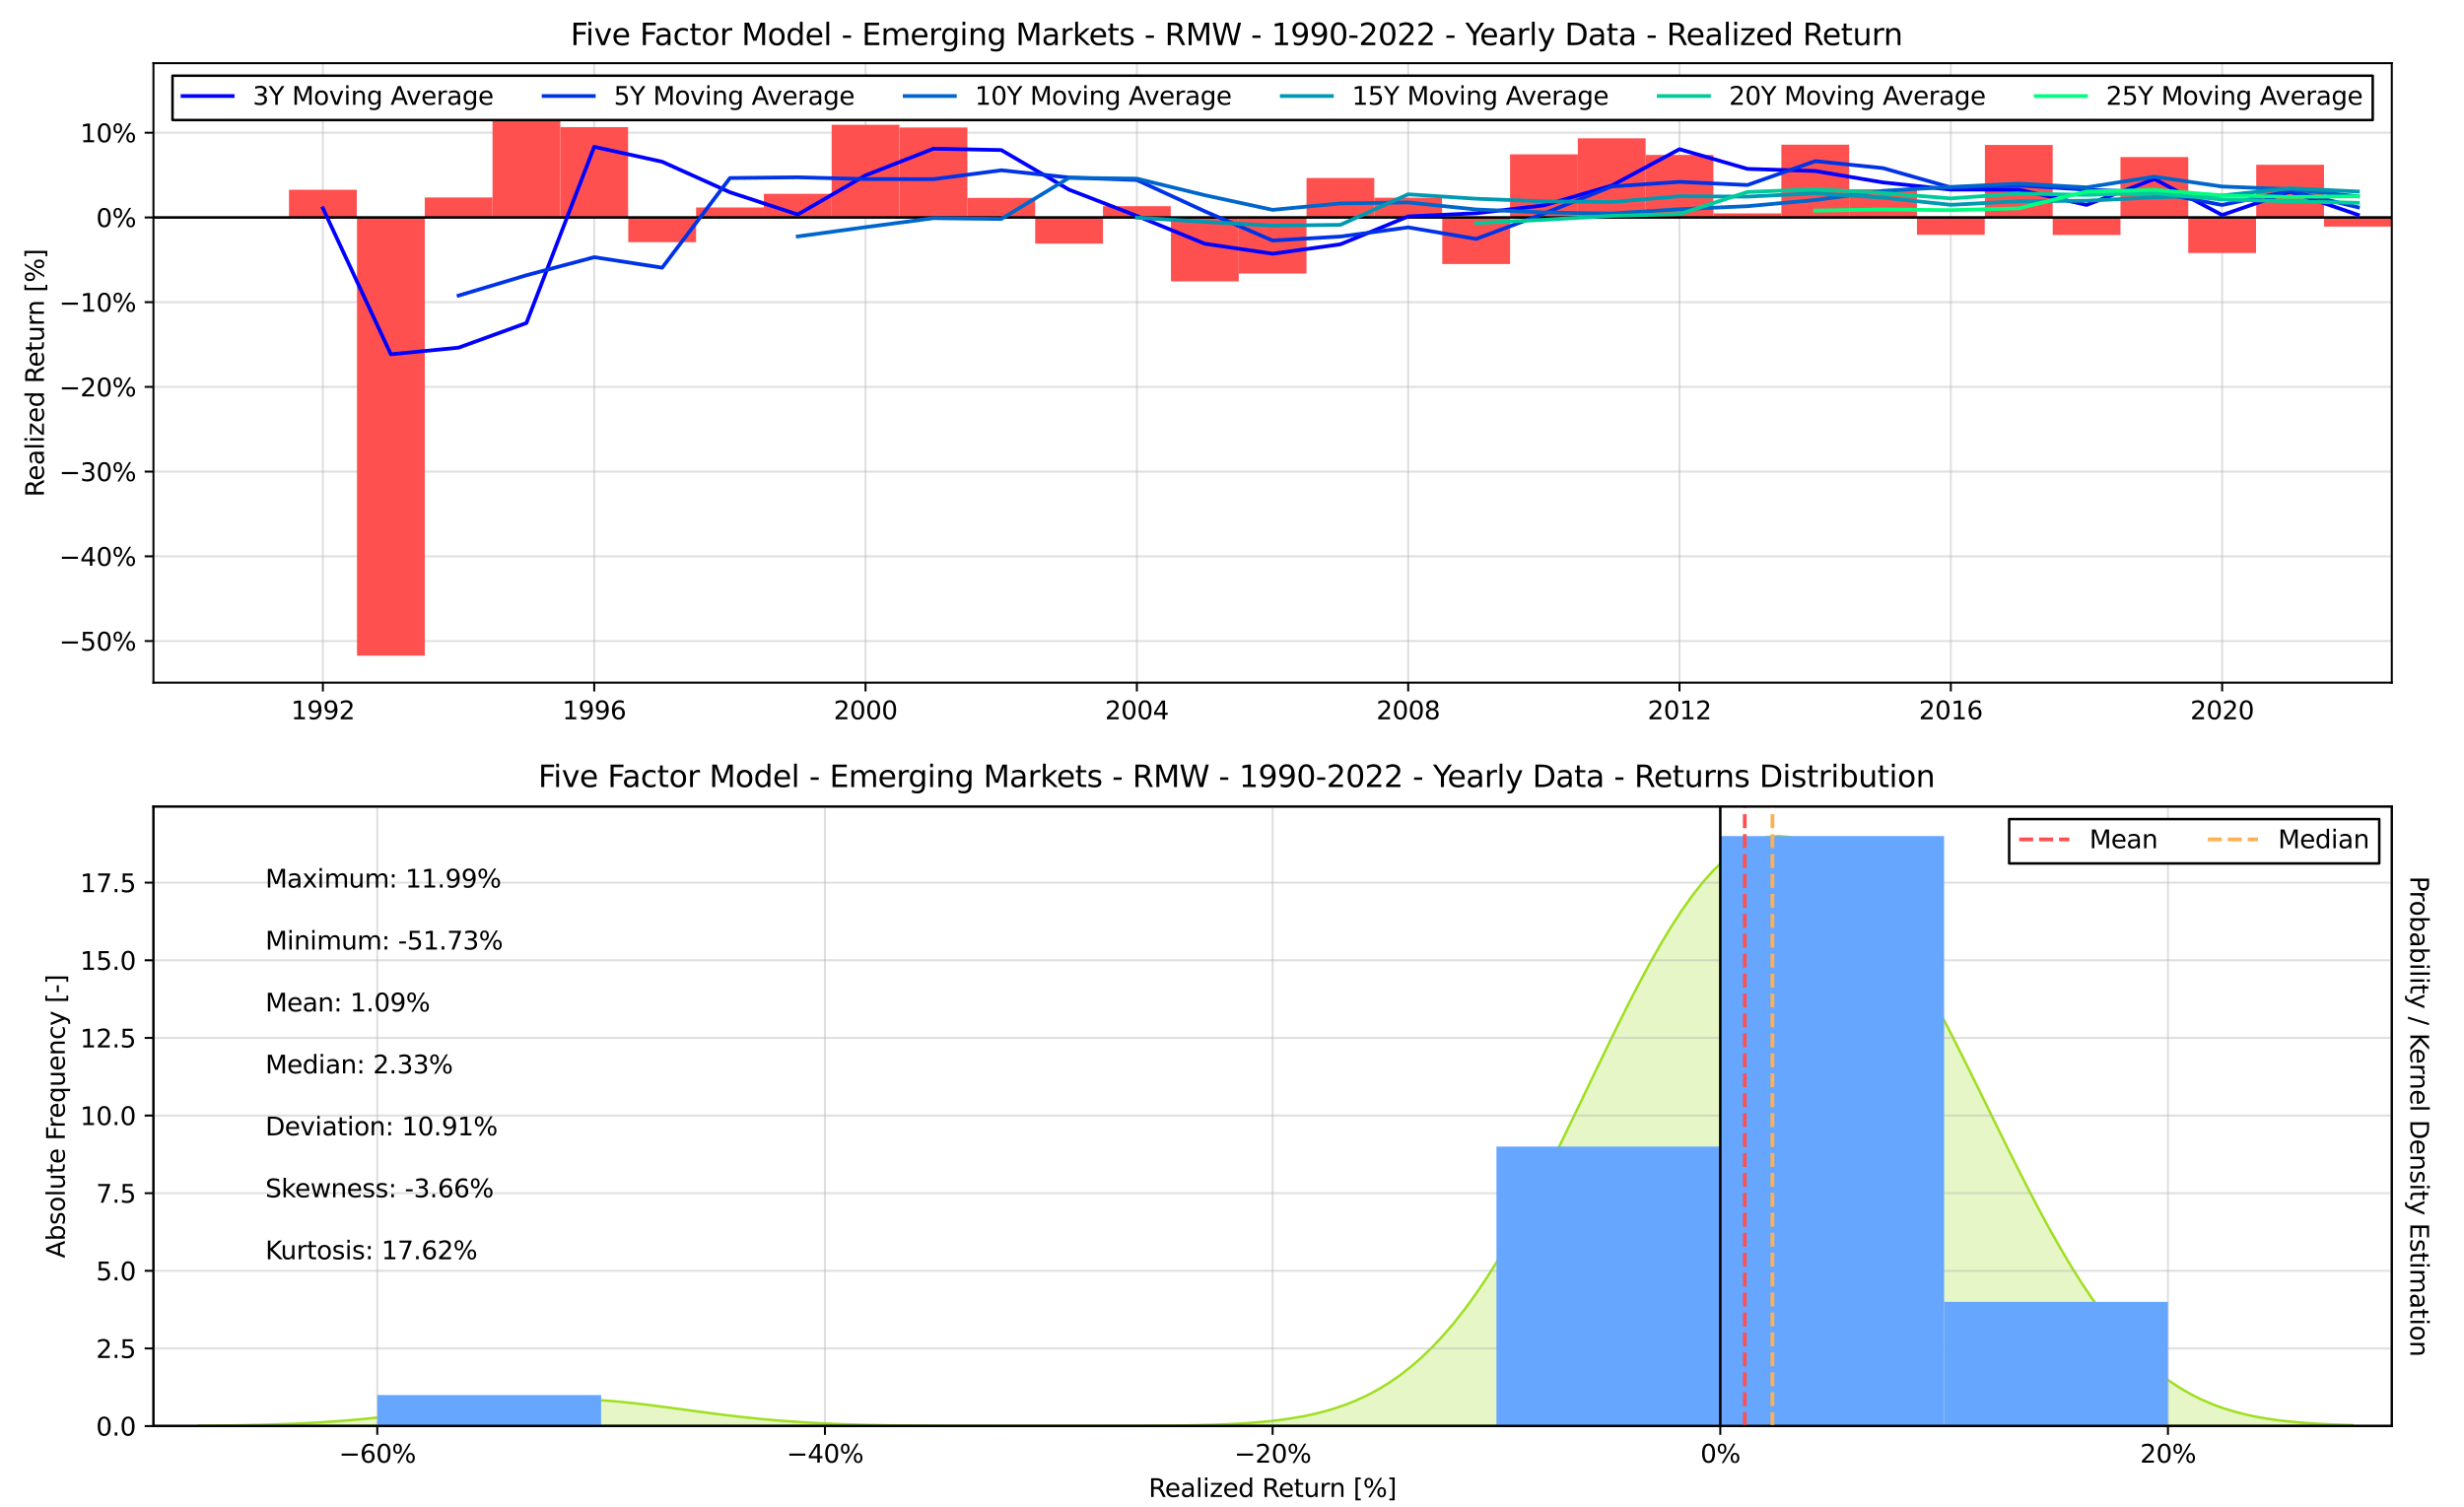 <?xml version="1.0" encoding="utf-8" standalone="no"?>
<!DOCTYPE svg PUBLIC "-//W3C//DTD SVG 1.1//EN"
  "http://www.w3.org/Graphics/SVG/1.1/DTD/svg11.dtd">
<svg xmlns:xlink="http://www.w3.org/1999/xlink" width="982.8pt" height="601.2pt" viewBox="0 0 982.8 601.2" xmlns="http://www.w3.org/2000/svg" version="1.1">
 <defs>
  <style type="text/css">*{stroke-linejoin: round; stroke-linecap: butt}</style>
 </defs>
 <g id="figure_1">
  <g id="patch_1">
   <path d="M 0 601.2 
L 982.8 601.2 
L 982.8 0 
L 0 0 
z
" style="fill: #ffffff"/>
  </g>
  <g id="axes_1">
   <g id="patch_2">
    <path d="M 61.2 272.291 
L 954 272.291 
L 954 25.2 
L 61.2 25.2 
z
" style="fill: #ffffff"/>
   </g>
   <g id="matplotlib.axis_1">
    <g id="xtick_1">
     <g id="line2d_1">
      <path d="M 128.791 272.291 
L 128.791 25.2 
" clip-path="url(#p7bd1cad99a)" style="fill: none; stroke: #b0b0b0; stroke-opacity: 0.4; stroke-width: 0.8; stroke-linecap: square"/>
     </g>
     <g id="line2d_2">
      <defs>
       <path id="m248e5f9305" d="M 0 0 
L 0 3.5 
" style="stroke: #000000; stroke-width: 0.8"/>
      </defs>
      <g>
       <use xlink:href="#m248e5f9305" x="128.791" y="272.291" style="stroke: #000000; stroke-width: 0.8"/>
      </g>
     </g>
     <g id="text_1">
      <!-- 1992 -->
      <g transform="translate(116.066 286.889) scale(0.1 -0.1)">
       <defs>
        <path id="DejaVuSans-31" d="M 794 531 
L 1825 531 
L 1825 4091 
L 703 3866 
L 703 4441 
L 1819 4666 
L 2450 4666 
L 2450 531 
L 3481 531 
L 3481 0 
L 794 0 
L 794 531 
z
" transform="scale(0.016)"/>
        <path id="DejaVuSans-39" d="M 703 97 
L 703 672 
Q 941 559 1184 500 
Q 1428 441 1663 441 
Q 2288 441 2617 861 
Q 2947 1281 2994 2138 
Q 2813 1869 2534 1725 
Q 2256 1581 1919 1581 
Q 1219 1581 811 2004 
Q 403 2428 403 3163 
Q 403 3881 828 4315 
Q 1253 4750 1959 4750 
Q 2769 4750 3195 4129 
Q 3622 3509 3622 2328 
Q 3622 1225 3098 567 
Q 2575 -91 1691 -91 
Q 1453 -91 1209 -44 
Q 966 3 703 97 
z
M 1959 2075 
Q 2384 2075 2632 2365 
Q 2881 2656 2881 3163 
Q 2881 3666 2632 3958 
Q 2384 4250 1959 4250 
Q 1534 4250 1286 3958 
Q 1038 3666 1038 3163 
Q 1038 2656 1286 2365 
Q 1534 2075 1959 2075 
z
" transform="scale(0.016)"/>
        <path id="DejaVuSans-32" d="M 1228 531 
L 3431 531 
L 3431 0 
L 469 0 
L 469 531 
Q 828 903 1448 1529 
Q 2069 2156 2228 2338 
Q 2531 2678 2651 2914 
Q 2772 3150 2772 3378 
Q 2772 3750 2511 3984 
Q 2250 4219 1831 4219 
Q 1534 4219 1204 4116 
Q 875 4013 500 3803 
L 500 4441 
Q 881 4594 1212 4672 
Q 1544 4750 1819 4750 
Q 2544 4750 2975 4387 
Q 3406 4025 3406 3419 
Q 3406 3131 3298 2873 
Q 3191 2616 2906 2266 
Q 2828 2175 2409 1742 
Q 1991 1309 1228 531 
z
" transform="scale(0.016)"/>
       </defs>
       <use xlink:href="#DejaVuSans-31"/>
       <use xlink:href="#DejaVuSans-39" x="63.623"/>
       <use xlink:href="#DejaVuSans-39" x="127.246"/>
       <use xlink:href="#DejaVuSans-32" x="190.869"/>
      </g>
     </g>
    </g>
    <g id="xtick_2">
     <g id="line2d_3">
      <path d="M 237.012 272.291 
L 237.012 25.2 
" clip-path="url(#p7bd1cad99a)" style="fill: none; stroke: #b0b0b0; stroke-opacity: 0.4; stroke-width: 0.8; stroke-linecap: square"/>
     </g>
     <g id="line2d_4">
      <g>
       <use xlink:href="#m248e5f9305" x="237.012" y="272.291" style="stroke: #000000; stroke-width: 0.8"/>
      </g>
     </g>
     <g id="text_2">
      <!-- 1996 -->
      <g transform="translate(224.287 286.889) scale(0.1 -0.1)">
       <defs>
        <path id="DejaVuSans-36" d="M 2113 2584 
Q 1688 2584 1439 2293 
Q 1191 2003 1191 1497 
Q 1191 994 1439 701 
Q 1688 409 2113 409 
Q 2538 409 2786 701 
Q 3034 994 3034 1497 
Q 3034 2003 2786 2293 
Q 2538 2584 2113 2584 
z
M 3366 4563 
L 3366 3988 
Q 3128 4100 2886 4159 
Q 2644 4219 2406 4219 
Q 1781 4219 1451 3797 
Q 1122 3375 1075 2522 
Q 1259 2794 1537 2939 
Q 1816 3084 2150 3084 
Q 2853 3084 3261 2657 
Q 3669 2231 3669 1497 
Q 3669 778 3244 343 
Q 2819 -91 2113 -91 
Q 1303 -91 875 529 
Q 447 1150 447 2328 
Q 447 3434 972 4092 
Q 1497 4750 2381 4750 
Q 2619 4750 2861 4703 
Q 3103 4656 3366 4563 
z
" transform="scale(0.016)"/>
       </defs>
       <use xlink:href="#DejaVuSans-31"/>
       <use xlink:href="#DejaVuSans-39" x="63.623"/>
       <use xlink:href="#DejaVuSans-39" x="127.246"/>
       <use xlink:href="#DejaVuSans-36" x="190.869"/>
      </g>
     </g>
    </g>
    <g id="xtick_3">
     <g id="line2d_5">
      <path d="M 345.232 272.291 
L 345.232 25.2 
" clip-path="url(#p7bd1cad99a)" style="fill: none; stroke: #b0b0b0; stroke-opacity: 0.4; stroke-width: 0.8; stroke-linecap: square"/>
     </g>
     <g id="line2d_6">
      <g>
       <use xlink:href="#m248e5f9305" x="345.232" y="272.291" style="stroke: #000000; stroke-width: 0.8"/>
      </g>
     </g>
     <g id="text_3">
      <!-- 2000 -->
      <g transform="translate(332.507 286.889) scale(0.1 -0.1)">
       <defs>
        <path id="DejaVuSans-30" d="M 2034 4250 
Q 1547 4250 1301 3770 
Q 1056 3291 1056 2328 
Q 1056 1369 1301 889 
Q 1547 409 2034 409 
Q 2525 409 2770 889 
Q 3016 1369 3016 2328 
Q 3016 3291 2770 3770 
Q 2525 4250 2034 4250 
z
M 2034 4750 
Q 2819 4750 3233 4129 
Q 3647 3509 3647 2328 
Q 3647 1150 3233 529 
Q 2819 -91 2034 -91 
Q 1250 -91 836 529 
Q 422 1150 422 2328 
Q 422 3509 836 4129 
Q 1250 4750 2034 4750 
z
" transform="scale(0.016)"/>
       </defs>
       <use xlink:href="#DejaVuSans-32"/>
       <use xlink:href="#DejaVuSans-30" x="63.623"/>
       <use xlink:href="#DejaVuSans-30" x="127.246"/>
       <use xlink:href="#DejaVuSans-30" x="190.869"/>
      </g>
     </g>
    </g>
    <g id="xtick_4">
     <g id="line2d_7">
      <path d="M 453.453 272.291 
L 453.453 25.2 
" clip-path="url(#p7bd1cad99a)" style="fill: none; stroke: #b0b0b0; stroke-opacity: 0.4; stroke-width: 0.8; stroke-linecap: square"/>
     </g>
     <g id="line2d_8">
      <g>
       <use xlink:href="#m248e5f9305" x="453.453" y="272.291" style="stroke: #000000; stroke-width: 0.8"/>
      </g>
     </g>
     <g id="text_4">
      <!-- 2004 -->
      <g transform="translate(440.728 286.889) scale(0.1 -0.1)">
       <defs>
        <path id="DejaVuSans-34" d="M 2419 4116 
L 825 1625 
L 2419 1625 
L 2419 4116 
z
M 2253 4666 
L 3047 4666 
L 3047 1625 
L 3713 1625 
L 3713 1100 
L 3047 1100 
L 3047 0 
L 2419 0 
L 2419 1100 
L 313 1100 
L 313 1709 
L 2253 4666 
z
" transform="scale(0.016)"/>
       </defs>
       <use xlink:href="#DejaVuSans-32"/>
       <use xlink:href="#DejaVuSans-30" x="63.623"/>
       <use xlink:href="#DejaVuSans-30" x="127.246"/>
       <use xlink:href="#DejaVuSans-34" x="190.869"/>
      </g>
     </g>
    </g>
    <g id="xtick_5">
     <g id="line2d_9">
      <path d="M 561.673 272.291 
L 561.673 25.2 
" clip-path="url(#p7bd1cad99a)" style="fill: none; stroke: #b0b0b0; stroke-opacity: 0.4; stroke-width: 0.8; stroke-linecap: square"/>
     </g>
     <g id="line2d_10">
      <g>
       <use xlink:href="#m248e5f9305" x="561.673" y="272.291" style="stroke: #000000; stroke-width: 0.8"/>
      </g>
     </g>
     <g id="text_5">
      <!-- 2008 -->
      <g transform="translate(548.948 286.889) scale(0.1 -0.1)">
       <defs>
        <path id="DejaVuSans-38" d="M 2034 2216 
Q 1584 2216 1326 1975 
Q 1069 1734 1069 1313 
Q 1069 891 1326 650 
Q 1584 409 2034 409 
Q 2484 409 2743 651 
Q 3003 894 3003 1313 
Q 3003 1734 2745 1975 
Q 2488 2216 2034 2216 
z
M 1403 2484 
Q 997 2584 770 2862 
Q 544 3141 544 3541 
Q 544 4100 942 4425 
Q 1341 4750 2034 4750 
Q 2731 4750 3128 4425 
Q 3525 4100 3525 3541 
Q 3525 3141 3298 2862 
Q 3072 2584 2669 2484 
Q 3125 2378 3379 2068 
Q 3634 1759 3634 1313 
Q 3634 634 3220 271 
Q 2806 -91 2034 -91 
Q 1263 -91 848 271 
Q 434 634 434 1313 
Q 434 1759 690 2068 
Q 947 2378 1403 2484 
z
M 1172 3481 
Q 1172 3119 1398 2916 
Q 1625 2713 2034 2713 
Q 2441 2713 2670 2916 
Q 2900 3119 2900 3481 
Q 2900 3844 2670 4047 
Q 2441 4250 2034 4250 
Q 1625 4250 1398 4047 
Q 1172 3844 1172 3481 
z
" transform="scale(0.016)"/>
       </defs>
       <use xlink:href="#DejaVuSans-32"/>
       <use xlink:href="#DejaVuSans-30" x="63.623"/>
       <use xlink:href="#DejaVuSans-30" x="127.246"/>
       <use xlink:href="#DejaVuSans-38" x="190.869"/>
      </g>
     </g>
    </g>
    <g id="xtick_6">
     <g id="line2d_11">
      <path d="M 669.894 272.291 
L 669.894 25.2 
" clip-path="url(#p7bd1cad99a)" style="fill: none; stroke: #b0b0b0; stroke-opacity: 0.4; stroke-width: 0.8; stroke-linecap: square"/>
     </g>
     <g id="line2d_12">
      <g>
       <use xlink:href="#m248e5f9305" x="669.894" y="272.291" style="stroke: #000000; stroke-width: 0.8"/>
      </g>
     </g>
     <g id="text_6">
      <!-- 2012 -->
      <g transform="translate(657.169 286.889) scale(0.1 -0.1)">
       <use xlink:href="#DejaVuSans-32"/>
       <use xlink:href="#DejaVuSans-30" x="63.623"/>
       <use xlink:href="#DejaVuSans-31" x="127.246"/>
       <use xlink:href="#DejaVuSans-32" x="190.869"/>
      </g>
     </g>
    </g>
    <g id="xtick_7">
     <g id="line2d_13">
      <path d="M 778.114 272.291 
L 778.114 25.2 
" clip-path="url(#p7bd1cad99a)" style="fill: none; stroke: #b0b0b0; stroke-opacity: 0.4; stroke-width: 0.8; stroke-linecap: square"/>
     </g>
     <g id="line2d_14">
      <g>
       <use xlink:href="#m248e5f9305" x="778.114" y="272.291" style="stroke: #000000; stroke-width: 0.8"/>
      </g>
     </g>
     <g id="text_7">
      <!-- 2016 -->
      <g transform="translate(765.389 286.889) scale(0.1 -0.1)">
       <use xlink:href="#DejaVuSans-32"/>
       <use xlink:href="#DejaVuSans-30" x="63.623"/>
       <use xlink:href="#DejaVuSans-31" x="127.246"/>
       <use xlink:href="#DejaVuSans-36" x="190.869"/>
      </g>
     </g>
    </g>
    <g id="xtick_8">
     <g id="line2d_15">
      <path d="M 886.334 272.291 
L 886.334 25.2 
" clip-path="url(#p7bd1cad99a)" style="fill: none; stroke: #b0b0b0; stroke-opacity: 0.4; stroke-width: 0.8; stroke-linecap: square"/>
     </g>
     <g id="line2d_16">
      <g>
       <use xlink:href="#m248e5f9305" x="886.334" y="272.291" style="stroke: #000000; stroke-width: 0.8"/>
      </g>
     </g>
     <g id="text_8">
      <!-- 2020 -->
      <g transform="translate(873.609 286.889) scale(0.1 -0.1)">
       <use xlink:href="#DejaVuSans-32"/>
       <use xlink:href="#DejaVuSans-30" x="63.623"/>
       <use xlink:href="#DejaVuSans-32" x="127.246"/>
       <use xlink:href="#DejaVuSans-30" x="190.869"/>
      </g>
     </g>
    </g>
   </g>
   <g id="matplotlib.axis_2">
    <g id="ytick_1">
     <g id="line2d_17">
      <path d="M 61.2 255.68 
L 954 255.68 
" clip-path="url(#p7bd1cad99a)" style="fill: none; stroke: #b0b0b0; stroke-opacity: 0.4; stroke-width: 0.8; stroke-linecap: square"/>
     </g>
     <g id="line2d_18">
      <defs>
       <path id="m119492d001" d="M 0 0 
L -3.5 0 
" style="stroke: #000000; stroke-width: 0.8"/>
      </defs>
      <g>
       <use xlink:href="#m119492d001" x="61.2" y="255.68" style="stroke: #000000; stroke-width: 0.8"/>
      </g>
     </g>
     <g id="text_9">
      <!-- −50% -->
      <g transform="translate(23.594 259.479) scale(0.1 -0.1)">
       <defs>
        <path id="DejaVuSans-2212" d="M 678 2272 
L 4684 2272 
L 4684 1741 
L 678 1741 
L 678 2272 
z
" transform="scale(0.016)"/>
        <path id="DejaVuSans-35" d="M 691 4666 
L 3169 4666 
L 3169 4134 
L 1269 4134 
L 1269 2991 
Q 1406 3038 1543 3061 
Q 1681 3084 1819 3084 
Q 2600 3084 3056 2656 
Q 3513 2228 3513 1497 
Q 3513 744 3044 326 
Q 2575 -91 1722 -91 
Q 1428 -91 1123 -41 
Q 819 9 494 109 
L 494 744 
Q 775 591 1075 516 
Q 1375 441 1709 441 
Q 2250 441 2565 725 
Q 2881 1009 2881 1497 
Q 2881 1984 2565 2268 
Q 2250 2553 1709 2553 
Q 1456 2553 1204 2497 
Q 953 2441 691 2322 
L 691 4666 
z
" transform="scale(0.016)"/>
        <path id="DejaVuSans-25" d="M 4653 2053 
Q 4381 2053 4226 1822 
Q 4072 1591 4072 1178 
Q 4072 772 4226 539 
Q 4381 306 4653 306 
Q 4919 306 5073 539 
Q 5228 772 5228 1178 
Q 5228 1588 5073 1820 
Q 4919 2053 4653 2053 
z
M 4653 2450 
Q 5147 2450 5437 2106 
Q 5728 1763 5728 1178 
Q 5728 594 5436 251 
Q 5144 -91 4653 -91 
Q 4153 -91 3862 251 
Q 3572 594 3572 1178 
Q 3572 1766 3864 2108 
Q 4156 2450 4653 2450 
z
M 1428 4353 
Q 1159 4353 1004 4120 
Q 850 3888 850 3481 
Q 850 3069 1003 2837 
Q 1156 2606 1428 2606 
Q 1700 2606 1854 2837 
Q 2009 3069 2009 3481 
Q 2009 3884 1853 4118 
Q 1697 4353 1428 4353 
z
M 4250 4750 
L 4750 4750 
L 1831 -91 
L 1331 -91 
L 4250 4750 
z
M 1428 4750 
Q 1922 4750 2215 4408 
Q 2509 4066 2509 3481 
Q 2509 2891 2217 2550 
Q 1925 2209 1428 2209 
Q 931 2209 642 2551 
Q 353 2894 353 3481 
Q 353 4063 643 4406 
Q 934 4750 1428 4750 
z
" transform="scale(0.016)"/>
       </defs>
       <use xlink:href="#DejaVuSans-2212"/>
       <use xlink:href="#DejaVuSans-35" x="83.789"/>
       <use xlink:href="#DejaVuSans-30" x="147.412"/>
       <use xlink:href="#DejaVuSans-25" x="211.035"/>
      </g>
     </g>
    </g>
    <g id="ytick_2">
     <g id="line2d_19">
      <path d="M 61.2 221.891 
L 954 221.891 
" clip-path="url(#p7bd1cad99a)" style="fill: none; stroke: #b0b0b0; stroke-opacity: 0.4; stroke-width: 0.8; stroke-linecap: square"/>
     </g>
     <g id="line2d_20">
      <g>
       <use xlink:href="#m119492d001" x="61.2" y="221.891" style="stroke: #000000; stroke-width: 0.8"/>
      </g>
     </g>
     <g id="text_10">
      <!-- −40% -->
      <g transform="translate(23.594 225.69) scale(0.1 -0.1)">
       <use xlink:href="#DejaVuSans-2212"/>
       <use xlink:href="#DejaVuSans-34" x="83.789"/>
       <use xlink:href="#DejaVuSans-30" x="147.412"/>
       <use xlink:href="#DejaVuSans-25" x="211.035"/>
      </g>
     </g>
    </g>
    <g id="ytick_3">
     <g id="line2d_21">
      <path d="M 61.2 188.102 
L 954 188.102 
" clip-path="url(#p7bd1cad99a)" style="fill: none; stroke: #b0b0b0; stroke-opacity: 0.4; stroke-width: 0.8; stroke-linecap: square"/>
     </g>
     <g id="line2d_22">
      <g>
       <use xlink:href="#m119492d001" x="61.2" y="188.102" style="stroke: #000000; stroke-width: 0.8"/>
      </g>
     </g>
     <g id="text_11">
      <!-- −30% -->
      <g transform="translate(23.594 191.901) scale(0.1 -0.1)">
       <defs>
        <path id="DejaVuSans-33" d="M 2597 2516 
Q 3050 2419 3304 2112 
Q 3559 1806 3559 1356 
Q 3559 666 3084 287 
Q 2609 -91 1734 -91 
Q 1441 -91 1130 -33 
Q 819 25 488 141 
L 488 750 
Q 750 597 1062 519 
Q 1375 441 1716 441 
Q 2309 441 2620 675 
Q 2931 909 2931 1356 
Q 2931 1769 2642 2001 
Q 2353 2234 1838 2234 
L 1294 2234 
L 1294 2753 
L 1863 2753 
Q 2328 2753 2575 2939 
Q 2822 3125 2822 3475 
Q 2822 3834 2567 4026 
Q 2313 4219 1838 4219 
Q 1578 4219 1281 4162 
Q 984 4106 628 3988 
L 628 4550 
Q 988 4650 1302 4700 
Q 1616 4750 1894 4750 
Q 2613 4750 3031 4423 
Q 3450 4097 3450 3541 
Q 3450 3153 3228 2886 
Q 3006 2619 2597 2516 
z
" transform="scale(0.016)"/>
       </defs>
       <use xlink:href="#DejaVuSans-2212"/>
       <use xlink:href="#DejaVuSans-33" x="83.789"/>
       <use xlink:href="#DejaVuSans-30" x="147.412"/>
       <use xlink:href="#DejaVuSans-25" x="211.035"/>
      </g>
     </g>
    </g>
    <g id="ytick_4">
     <g id="line2d_23">
      <path d="M 61.2 154.313 
L 954 154.313 
" clip-path="url(#p7bd1cad99a)" style="fill: none; stroke: #b0b0b0; stroke-opacity: 0.4; stroke-width: 0.8; stroke-linecap: square"/>
     </g>
     <g id="line2d_24">
      <g>
       <use xlink:href="#m119492d001" x="61.2" y="154.313" style="stroke: #000000; stroke-width: 0.8"/>
      </g>
     </g>
     <g id="text_12">
      <!-- −20% -->
      <g transform="translate(23.594 158.112) scale(0.1 -0.1)">
       <use xlink:href="#DejaVuSans-2212"/>
       <use xlink:href="#DejaVuSans-32" x="83.789"/>
       <use xlink:href="#DejaVuSans-30" x="147.412"/>
       <use xlink:href="#DejaVuSans-25" x="211.035"/>
      </g>
     </g>
    </g>
    <g id="ytick_5">
     <g id="line2d_25">
      <path d="M 61.2 120.523 
L 954 120.523 
" clip-path="url(#p7bd1cad99a)" style="fill: none; stroke: #b0b0b0; stroke-opacity: 0.4; stroke-width: 0.8; stroke-linecap: square"/>
     </g>
     <g id="line2d_26">
      <g>
       <use xlink:href="#m119492d001" x="61.2" y="120.523" style="stroke: #000000; stroke-width: 0.8"/>
      </g>
     </g>
     <g id="text_13">
      <!-- −10% -->
      <g transform="translate(23.594 124.323) scale(0.1 -0.1)">
       <use xlink:href="#DejaVuSans-2212"/>
       <use xlink:href="#DejaVuSans-31" x="83.789"/>
       <use xlink:href="#DejaVuSans-30" x="147.412"/>
       <use xlink:href="#DejaVuSans-25" x="211.035"/>
      </g>
     </g>
    </g>
    <g id="ytick_6">
     <g id="line2d_27">
      <path d="M 61.2 86.734 
L 954 86.734 
" clip-path="url(#p7bd1cad99a)" style="fill: none; stroke: #b0b0b0; stroke-opacity: 0.4; stroke-width: 0.8; stroke-linecap: square"/>
     </g>
     <g id="line2d_28">
      <g>
       <use xlink:href="#m119492d001" x="61.2" y="86.734" style="stroke: #000000; stroke-width: 0.8"/>
      </g>
     </g>
     <g id="text_14">
      <!-- 0% -->
      <g transform="translate(38.336 90.533) scale(0.1 -0.1)">
       <use xlink:href="#DejaVuSans-30"/>
       <use xlink:href="#DejaVuSans-25" x="63.623"/>
      </g>
     </g>
    </g>
    <g id="ytick_7">
     <g id="line2d_29">
      <path d="M 61.2 52.945 
L 954 52.945 
" clip-path="url(#p7bd1cad99a)" style="fill: none; stroke: #b0b0b0; stroke-opacity: 0.4; stroke-width: 0.8; stroke-linecap: square"/>
     </g>
     <g id="line2d_30">
      <g>
       <use xlink:href="#m119492d001" x="61.2" y="52.945" style="stroke: #000000; stroke-width: 0.8"/>
      </g>
     </g>
     <g id="text_15">
      <!-- 10% -->
      <g transform="translate(31.973 56.744) scale(0.1 -0.1)">
       <use xlink:href="#DejaVuSans-31"/>
       <use xlink:href="#DejaVuSans-30" x="63.623"/>
       <use xlink:href="#DejaVuSans-25" x="127.246"/>
      </g>
     </g>
    </g>
    <g id="text_16">
     <!-- Realized Return [%] -->
     <g transform="translate(17.514 198.21) rotate(-90) scale(0.1 -0.1)">
      <defs>
       <path id="DejaVuSans-52" d="M 2841 2188 
Q 3044 2119 3236 1894 
Q 3428 1669 3622 1275 
L 4263 0 
L 3584 0 
L 2988 1197 
Q 2756 1666 2539 1819 
Q 2322 1972 1947 1972 
L 1259 1972 
L 1259 0 
L 628 0 
L 628 4666 
L 2053 4666 
Q 2853 4666 3247 4331 
Q 3641 3997 3641 3322 
Q 3641 2881 3436 2590 
Q 3231 2300 2841 2188 
z
M 1259 4147 
L 1259 2491 
L 2053 2491 
Q 2509 2491 2742 2702 
Q 2975 2913 2975 3322 
Q 2975 3731 2742 3939 
Q 2509 4147 2053 4147 
L 1259 4147 
z
" transform="scale(0.016)"/>
       <path id="DejaVuSans-65" d="M 3597 1894 
L 3597 1613 
L 953 1613 
Q 991 1019 1311 708 
Q 1631 397 2203 397 
Q 2534 397 2845 478 
Q 3156 559 3463 722 
L 3463 178 
Q 3153 47 2828 -22 
Q 2503 -91 2169 -91 
Q 1331 -91 842 396 
Q 353 884 353 1716 
Q 353 2575 817 3079 
Q 1281 3584 2069 3584 
Q 2775 3584 3186 3129 
Q 3597 2675 3597 1894 
z
M 3022 2063 
Q 3016 2534 2758 2815 
Q 2500 3097 2075 3097 
Q 1594 3097 1305 2825 
Q 1016 2553 972 2059 
L 3022 2063 
z
" transform="scale(0.016)"/>
       <path id="DejaVuSans-61" d="M 2194 1759 
Q 1497 1759 1228 1600 
Q 959 1441 959 1056 
Q 959 750 1161 570 
Q 1363 391 1709 391 
Q 2188 391 2477 730 
Q 2766 1069 2766 1631 
L 2766 1759 
L 2194 1759 
z
M 3341 1997 
L 3341 0 
L 2766 0 
L 2766 531 
Q 2569 213 2275 61 
Q 1981 -91 1556 -91 
Q 1019 -91 701 211 
Q 384 513 384 1019 
Q 384 1609 779 1909 
Q 1175 2209 1959 2209 
L 2766 2209 
L 2766 2266 
Q 2766 2663 2505 2880 
Q 2244 3097 1772 3097 
Q 1472 3097 1187 3025 
Q 903 2953 641 2809 
L 641 3341 
Q 956 3463 1253 3523 
Q 1550 3584 1831 3584 
Q 2591 3584 2966 3190 
Q 3341 2797 3341 1997 
z
" transform="scale(0.016)"/>
       <path id="DejaVuSans-6c" d="M 603 4863 
L 1178 4863 
L 1178 0 
L 603 0 
L 603 4863 
z
" transform="scale(0.016)"/>
       <path id="DejaVuSans-69" d="M 603 3500 
L 1178 3500 
L 1178 0 
L 603 0 
L 603 3500 
z
M 603 4863 
L 1178 4863 
L 1178 4134 
L 603 4134 
L 603 4863 
z
" transform="scale(0.016)"/>
       <path id="DejaVuSans-7a" d="M 353 3500 
L 3084 3500 
L 3084 2975 
L 922 459 
L 3084 459 
L 3084 0 
L 275 0 
L 275 525 
L 2438 3041 
L 353 3041 
L 353 3500 
z
" transform="scale(0.016)"/>
       <path id="DejaVuSans-64" d="M 2906 2969 
L 2906 4863 
L 3481 4863 
L 3481 0 
L 2906 0 
L 2906 525 
Q 2725 213 2448 61 
Q 2172 -91 1784 -91 
Q 1150 -91 751 415 
Q 353 922 353 1747 
Q 353 2572 751 3078 
Q 1150 3584 1784 3584 
Q 2172 3584 2448 3432 
Q 2725 3281 2906 2969 
z
M 947 1747 
Q 947 1113 1208 752 
Q 1469 391 1925 391 
Q 2381 391 2643 752 
Q 2906 1113 2906 1747 
Q 2906 2381 2643 2742 
Q 2381 3103 1925 3103 
Q 1469 3103 1208 2742 
Q 947 2381 947 1747 
z
" transform="scale(0.016)"/>
       <path id="DejaVuSans-20" transform="scale(0.016)"/>
       <path id="DejaVuSans-74" d="M 1172 4494 
L 1172 3500 
L 2356 3500 
L 2356 3053 
L 1172 3053 
L 1172 1153 
Q 1172 725 1289 603 
Q 1406 481 1766 481 
L 2356 481 
L 2356 0 
L 1766 0 
Q 1100 0 847 248 
Q 594 497 594 1153 
L 594 3053 
L 172 3053 
L 172 3500 
L 594 3500 
L 594 4494 
L 1172 4494 
z
" transform="scale(0.016)"/>
       <path id="DejaVuSans-75" d="M 544 1381 
L 544 3500 
L 1119 3500 
L 1119 1403 
Q 1119 906 1312 657 
Q 1506 409 1894 409 
Q 2359 409 2629 706 
Q 2900 1003 2900 1516 
L 2900 3500 
L 3475 3500 
L 3475 0 
L 2900 0 
L 2900 538 
Q 2691 219 2414 64 
Q 2138 -91 1772 -91 
Q 1169 -91 856 284 
Q 544 659 544 1381 
z
M 1991 3584 
L 1991 3584 
z
" transform="scale(0.016)"/>
       <path id="DejaVuSans-72" d="M 2631 2963 
Q 2534 3019 2420 3045 
Q 2306 3072 2169 3072 
Q 1681 3072 1420 2755 
Q 1159 2438 1159 1844 
L 1159 0 
L 581 0 
L 581 3500 
L 1159 3500 
L 1159 2956 
Q 1341 3275 1631 3429 
Q 1922 3584 2338 3584 
Q 2397 3584 2469 3576 
Q 2541 3569 2628 3553 
L 2631 2963 
z
" transform="scale(0.016)"/>
       <path id="DejaVuSans-6e" d="M 3513 2113 
L 3513 0 
L 2938 0 
L 2938 2094 
Q 2938 2591 2744 2837 
Q 2550 3084 2163 3084 
Q 1697 3084 1428 2787 
Q 1159 2491 1159 1978 
L 1159 0 
L 581 0 
L 581 3500 
L 1159 3500 
L 1159 2956 
Q 1366 3272 1645 3428 
Q 1925 3584 2291 3584 
Q 2894 3584 3203 3211 
Q 3513 2838 3513 2113 
z
" transform="scale(0.016)"/>
       <path id="DejaVuSans-5b" d="M 550 4863 
L 1875 4863 
L 1875 4416 
L 1125 4416 
L 1125 -397 
L 1875 -397 
L 1875 -844 
L 550 -844 
L 550 4863 
z
" transform="scale(0.016)"/>
       <path id="DejaVuSans-5d" d="M 1947 4863 
L 1947 -844 
L 622 -844 
L 622 -397 
L 1369 -397 
L 1369 4416 
L 622 4416 
L 622 4863 
L 1947 4863 
z
" transform="scale(0.016)"/>
      </defs>
      <use xlink:href="#DejaVuSans-52"/>
      <use xlink:href="#DejaVuSans-65" x="64.982"/>
      <use xlink:href="#DejaVuSans-61" x="126.506"/>
      <use xlink:href="#DejaVuSans-6c" x="187.785"/>
      <use xlink:href="#DejaVuSans-69" x="215.568"/>
      <use xlink:href="#DejaVuSans-7a" x="243.352"/>
      <use xlink:href="#DejaVuSans-65" x="295.842"/>
      <use xlink:href="#DejaVuSans-64" x="357.365"/>
      <use xlink:href="#DejaVuSans-20" x="420.842"/>
      <use xlink:href="#DejaVuSans-52" x="452.629"/>
      <use xlink:href="#DejaVuSans-65" x="517.611"/>
      <use xlink:href="#DejaVuSans-74" x="579.135"/>
      <use xlink:href="#DejaVuSans-75" x="618.344"/>
      <use xlink:href="#DejaVuSans-72" x="681.723"/>
      <use xlink:href="#DejaVuSans-6e" x="721.086"/>
      <use xlink:href="#DejaVuSans-20" x="784.465"/>
      <use xlink:href="#DejaVuSans-5b" x="816.252"/>
      <use xlink:href="#DejaVuSans-25" x="855.266"/>
      <use xlink:href="#DejaVuSans-5d" x="950.285"/>
     </g>
    </g>
   </g>
   <g id="patch_3">
    <path d="M 61.2 86.734 
L 88.237 86.734 
L 88.237 86.734 
L 61.2 86.734 
z
" clip-path="url(#p7bd1cad99a)" style="fill: #ff5050"/>
   </g>
   <g id="patch_4">
    <path d="M 88.237 86.734 
L 115.273 86.734 
L 115.273 86.734 
L 88.237 86.734 
z
" clip-path="url(#p7bd1cad99a)" style="fill: #ff5050"/>
   </g>
   <g id="patch_5">
    <path d="M 115.273 86.734 
L 142.31 86.734 
L 142.31 75.685 
L 115.273 75.685 
z
" clip-path="url(#p7bd1cad99a)" style="fill: #ff5050"/>
   </g>
   <g id="patch_6">
    <path d="M 142.384 86.734 
L 169.42 86.734 
L 169.42 261.526 
L 142.384 261.526 
z
" clip-path="url(#p7bd1cad99a)" style="fill: #ff5050"/>
   </g>
   <g id="patch_7">
    <path d="M 169.42 86.734 
L 196.457 86.734 
L 196.457 78.76 
L 169.42 78.76 
z
" clip-path="url(#p7bd1cad99a)" style="fill: #ff5050"/>
   </g>
   <g id="patch_8">
    <path d="M 196.457 86.734 
L 223.494 86.734 
L 223.494 46.221 
L 196.457 46.221 
z
" clip-path="url(#p7bd1cad99a)" style="fill: #ff5050"/>
   </g>
   <g id="patch_9">
    <path d="M 223.494 86.734 
L 250.53 86.734 
L 250.53 50.715 
L 223.494 50.715 
z
" clip-path="url(#p7bd1cad99a)" style="fill: #ff5050"/>
   </g>
   <g id="patch_10">
    <path d="M 250.604 86.734 
L 277.641 86.734 
L 277.641 96.601 
L 250.604 96.601 
z
" clip-path="url(#p7bd1cad99a)" style="fill: #ff5050"/>
   </g>
   <g id="patch_11">
    <path d="M 277.641 86.734 
L 304.677 86.734 
L 304.677 82.747 
L 277.641 82.747 
z
" clip-path="url(#p7bd1cad99a)" style="fill: #ff5050"/>
   </g>
   <g id="patch_12">
    <path d="M 304.677 86.734 
L 331.714 86.734 
L 331.714 77.307 
L 304.677 77.307 
z
" clip-path="url(#p7bd1cad99a)" style="fill: #ff5050"/>
   </g>
   <g id="patch_13">
    <path d="M 331.714 86.734 
L 358.751 86.734 
L 358.751 49.769 
L 331.714 49.769 
z
" clip-path="url(#p7bd1cad99a)" style="fill: #ff5050"/>
   </g>
   <g id="patch_14">
    <path d="M 358.825 86.734 
L 385.861 86.734 
L 385.861 50.85 
L 358.825 50.85 
z
" clip-path="url(#p7bd1cad99a)" style="fill: #ff5050"/>
   </g>
   <g id="patch_15">
    <path d="M 385.861 86.734 
L 412.898 86.734 
L 412.898 78.929 
L 385.861 78.929 
z
" clip-path="url(#p7bd1cad99a)" style="fill: #ff5050"/>
   </g>
   <g id="patch_16">
    <path d="M 412.898 86.734 
L 439.934 86.734 
L 439.934 97.175 
L 412.898 97.175 
z
" clip-path="url(#p7bd1cad99a)" style="fill: #ff5050"/>
   </g>
   <g id="patch_17">
    <path d="M 439.934 86.734 
L 466.971 86.734 
L 466.971 82.24 
L 439.934 82.24 
z
" clip-path="url(#p7bd1cad99a)" style="fill: #ff5050"/>
   </g>
   <g id="patch_18">
    <path d="M 467.045 86.734 
L 494.082 86.734 
L 494.082 112.245 
L 467.045 112.245 
z
" clip-path="url(#p7bd1cad99a)" style="fill: #ff5050"/>
   </g>
   <g id="patch_19">
    <path d="M 494.082 86.734 
L 521.118 86.734 
L 521.118 109.103 
L 494.082 109.103 
z
" clip-path="url(#p7bd1cad99a)" style="fill: #ff5050"/>
   </g>
   <g id="patch_20">
    <path d="M 521.118 86.734 
L 548.155 86.734 
L 548.155 70.988 
L 521.118 70.988 
z
" clip-path="url(#p7bd1cad99a)" style="fill: #ff5050"/>
   </g>
   <g id="patch_21">
    <path d="M 548.155 86.734 
L 575.191 86.734 
L 575.191 78.861 
L 548.155 78.861 
z
" clip-path="url(#p7bd1cad99a)" style="fill: #ff5050"/>
   </g>
   <g id="patch_22">
    <path d="M 575.266 86.734 
L 602.302 86.734 
L 602.302 105.318 
L 575.266 105.318 
z
" clip-path="url(#p7bd1cad99a)" style="fill: #ff5050"/>
   </g>
   <g id="patch_23">
    <path d="M 602.302 86.734 
L 629.339 86.734 
L 629.339 61.561 
L 602.302 61.561 
z
" clip-path="url(#p7bd1cad99a)" style="fill: #ff5050"/>
   </g>
   <g id="patch_24">
    <path d="M 629.339 86.734 
L 656.375 86.734 
L 656.375 55.175 
L 629.339 55.175 
z
" clip-path="url(#p7bd1cad99a)" style="fill: #ff5050"/>
   </g>
   <g id="patch_25">
    <path d="M 656.375 86.734 
L 683.412 86.734 
L 683.412 61.798 
L 656.375 61.798 
z
" clip-path="url(#p7bd1cad99a)" style="fill: #ff5050"/>
   </g>
   <g id="patch_26">
    <path d="M 683.486 86.734 
L 710.523 86.734 
L 710.523 85.112 
L 683.486 85.112 
z
" clip-path="url(#p7bd1cad99a)" style="fill: #ff5050"/>
   </g>
   <g id="patch_27">
    <path d="M 710.523 86.734 
L 737.559 86.734 
L 737.559 57.709 
L 710.523 57.709 
z
" clip-path="url(#p7bd1cad99a)" style="fill: #ff5050"/>
   </g>
   <g id="patch_28">
    <path d="M 737.559 86.734 
L 764.596 86.734 
L 764.596 75.482 
L 737.559 75.482 
z
" clip-path="url(#p7bd1cad99a)" style="fill: #ff5050"/>
   </g>
   <g id="patch_29">
    <path d="M 764.596 86.734 
L 791.632 86.734 
L 791.632 93.661 
L 764.596 93.661 
z
" clip-path="url(#p7bd1cad99a)" style="fill: #ff5050"/>
   </g>
   <g id="patch_30">
    <path d="M 791.706 86.734 
L 818.743 86.734 
L 818.743 57.811 
L 791.706 57.811 
z
" clip-path="url(#p7bd1cad99a)" style="fill: #ff5050"/>
   </g>
   <g id="patch_31">
    <path d="M 818.743 86.734 
L 845.78 86.734 
L 845.78 93.729 
L 818.743 93.729 
z
" clip-path="url(#p7bd1cad99a)" style="fill: #ff5050"/>
   </g>
   <g id="patch_32">
    <path d="M 845.78 86.734 
L 872.816 86.734 
L 872.816 62.642 
L 845.78 62.642 
z
" clip-path="url(#p7bd1cad99a)" style="fill: #ff5050"/>
   </g>
   <g id="patch_33">
    <path d="M 872.816 86.734 
L 899.853 86.734 
L 899.853 100.926 
L 872.816 100.926 
z
" clip-path="url(#p7bd1cad99a)" style="fill: #ff5050"/>
   </g>
   <g id="patch_34">
    <path d="M 899.927 86.734 
L 926.963 86.734 
L 926.963 65.717 
L 899.927 65.717 
z
" clip-path="url(#p7bd1cad99a)" style="fill: #ff5050"/>
   </g>
   <g id="patch_35">
    <path d="M 926.963 86.734 
L 954 86.734 
L 954 90.383 
L 926.963 90.383 
z
" clip-path="url(#p7bd1cad99a)" style="fill: #ff5050"/>
   </g>
   <g id="line2d_31">
    <path d="M 61.2 86.734 
L 954 86.734 
" clip-path="url(#p7bd1cad99a)" style="fill: none; stroke: #000000; stroke-linecap: square"/>
   </g>
   <g id="line2d_32">
    <path d="M 128.791 83.051 
L 155.902 141.315 
L 182.939 138.657 
L 209.975 128.836 
L 237.012 58.565 
L 264.123 64.512 
L 291.159 76.688 
L 318.196 85.552 
L 345.232 69.941 
L 372.343 59.309 
L 399.38 59.849 
L 426.416 75.651 
L 453.453 86.115 
L 480.563 97.22 
L 507.6 101.196 
L 534.637 97.445 
L 561.673 86.317 
L 588.784 85.056 
L 615.82 81.914 
L 642.857 74.018 
L 669.894 59.511 
L 697.004 67.362 
L 724.041 68.206 
L 751.077 72.768 
L 778.114 75.618 
L 805.225 75.651 
L 832.261 81.733 
L 859.298 71.394 
L 886.334 85.766 
L 913.445 76.428 
L 940.482 85.675 
" clip-path="url(#p7bd1cad99a)" style="fill: none; stroke: #0000ff; stroke-width: 1.5; stroke-linecap: square"/>
   </g>
   <g id="line2d_33">
    <path d="M 182.939 117.888 
L 209.975 109.785 
L 237.012 102.581 
L 264.123 106.764 
L 291.159 71.009 
L 318.196 70.718 
L 345.232 71.428 
L 372.343 71.455 
L 399.38 67.92 
L 426.416 70.806 
L 453.453 71.793 
L 480.563 84.288 
L 507.6 95.938 
L 534.637 94.35 
L 561.673 90.688 
L 588.784 95.303 
L 615.82 85.166 
L 642.857 74.381 
L 669.894 72.543 
L 697.004 73.793 
L 724.041 64.271 
L 751.077 67.055 
L 778.114 74.753 
L 805.225 73.955 
L 832.261 75.678 
L 859.298 76.665 
L 886.334 81.754 
L 913.445 76.165 
L 940.482 82.679 
" clip-path="url(#p7bd1cad99a)" style="fill: none; stroke: #0033e6; stroke-width: 1.5; stroke-linecap: square"/>
   </g>
   <g id="line2d_34">
    <path d="M 318.196 94.303 
L 345.232 90.606 
L 372.343 87.018 
L 399.38 87.342 
L 426.416 70.907 
L 453.453 71.255 
L 480.563 77.858 
L 507.6 83.697 
L 534.637 81.135 
L 561.673 80.747 
L 588.784 83.548 
L 615.82 84.727 
L 642.857 85.16 
L 669.894 83.446 
L 697.004 82.24 
L 724.041 79.787 
L 751.077 76.111 
L 778.114 74.567 
L 805.225 73.249 
L 832.261 74.736 
L 859.298 70.468 
L 886.334 74.404 
L 913.445 75.459 
L 940.482 78.317 
" clip-path="url(#p7bd1cad99a)" style="fill: none; stroke: #0066cc; stroke-width: 1.5; stroke-linecap: square"/>
   </g>
   <g id="line2d_35">
    <path d="M 453.453 86.8 
L 480.563 88.5 
L 507.6 89.991 
L 534.637 89.678 
L 561.673 77.501 
L 588.784 79.271 
L 615.82 80.294 
L 642.857 80.591 
L 669.894 78.271 
L 697.004 78.429 
L 724.041 77.122 
L 751.077 78.837 
L 778.114 81.691 
L 805.225 80.283 
L 832.261 80.053 
L 859.298 78.746 
L 886.334 77.992 
L 913.445 75.099 
L 940.482 76.392 
" clip-path="url(#p7bd1cad99a)" style="fill: none; stroke: #0099b2; stroke-width: 1.5; stroke-linecap: square"/>
   </g>
   <g id="line2d_36">
    <path d="M 588.784 88.925 
L 615.82 87.667 
L 642.857 86.089 
L 669.894 85.394 
L 697.004 76.574 
L 724.041 75.521 
L 751.077 76.984 
L 778.114 79.132 
L 805.225 77.192 
L 832.261 77.741 
L 859.298 77.008 
L 886.334 79.566 
L 913.445 80.309 
L 940.482 80.882 
" clip-path="url(#p7bd1cad99a)" style="fill: none; stroke: #00cc99; stroke-width: 1.5; stroke-linecap: square"/>
   </g>
   <g id="line2d_37">
    <path d="M 724.041 83.995 
L 751.077 83.544 
L 778.114 83.822 
L 805.225 83.107 
L 832.261 76.395 
L 859.298 75.75 
L 886.334 77.938 
L 913.445 78.538 
L 940.482 78.29 
" clip-path="url(#p7bd1cad99a)" style="fill: none; stroke: #00ff80; stroke-width: 1.5; stroke-linecap: square"/>
   </g>
   <g id="patch_36">
    <path d="M 61.2 272.291 
L 61.2 25.2 
" style="fill: none; stroke: #000000; stroke-width: 0.8; stroke-linejoin: miter; stroke-linecap: square"/>
   </g>
   <g id="patch_37">
    <path d="M 954 272.291 
L 954 25.2 
" style="fill: none; stroke: #000000; stroke-width: 0.8; stroke-linejoin: miter; stroke-linecap: square"/>
   </g>
   <g id="patch_38">
    <path d="M 61.2 272.291 
L 954 272.291 
" style="fill: none; stroke: #000000; stroke-width: 0.8; stroke-linejoin: miter; stroke-linecap: square"/>
   </g>
   <g id="patch_39">
    <path d="M 61.2 25.2 
L 954 25.2 
" style="fill: none; stroke: #000000; stroke-width: 0.8; stroke-linejoin: miter; stroke-linecap: square"/>
   </g>
   <g id="text_17">
    <!-- Five Factor Model - Emerging Markets - RMW - 1990-2022 - Yearly Data - Realized Return -->
    <g transform="translate(227.545 18) scale(0.12 -0.12)">
     <defs>
      <path id="DejaVuSans-46" d="M 628 4666 
L 3309 4666 
L 3309 4134 
L 1259 4134 
L 1259 2759 
L 3109 2759 
L 3109 2228 
L 1259 2228 
L 1259 0 
L 628 0 
L 628 4666 
z
" transform="scale(0.016)"/>
      <path id="DejaVuSans-76" d="M 191 3500 
L 800 3500 
L 1894 563 
L 2988 3500 
L 3597 3500 
L 2284 0 
L 1503 0 
L 191 3500 
z
" transform="scale(0.016)"/>
      <path id="DejaVuSans-63" d="M 3122 3366 
L 3122 2828 
Q 2878 2963 2633 3030 
Q 2388 3097 2138 3097 
Q 1578 3097 1268 2742 
Q 959 2388 959 1747 
Q 959 1106 1268 751 
Q 1578 397 2138 397 
Q 2388 397 2633 464 
Q 2878 531 3122 666 
L 3122 134 
Q 2881 22 2623 -34 
Q 2366 -91 2075 -91 
Q 1284 -91 818 406 
Q 353 903 353 1747 
Q 353 2603 823 3093 
Q 1294 3584 2113 3584 
Q 2378 3584 2631 3529 
Q 2884 3475 3122 3366 
z
" transform="scale(0.016)"/>
      <path id="DejaVuSans-6f" d="M 1959 3097 
Q 1497 3097 1228 2736 
Q 959 2375 959 1747 
Q 959 1119 1226 758 
Q 1494 397 1959 397 
Q 2419 397 2687 759 
Q 2956 1122 2956 1747 
Q 2956 2369 2687 2733 
Q 2419 3097 1959 3097 
z
M 1959 3584 
Q 2709 3584 3137 3096 
Q 3566 2609 3566 1747 
Q 3566 888 3137 398 
Q 2709 -91 1959 -91 
Q 1206 -91 779 398 
Q 353 888 353 1747 
Q 353 2609 779 3096 
Q 1206 3584 1959 3584 
z
" transform="scale(0.016)"/>
      <path id="DejaVuSans-4d" d="M 628 4666 
L 1569 4666 
L 2759 1491 
L 3956 4666 
L 4897 4666 
L 4897 0 
L 4281 0 
L 4281 4097 
L 3078 897 
L 2444 897 
L 1241 4097 
L 1241 0 
L 628 0 
L 628 4666 
z
" transform="scale(0.016)"/>
      <path id="DejaVuSans-2d" d="M 313 2009 
L 1997 2009 
L 1997 1497 
L 313 1497 
L 313 2009 
z
" transform="scale(0.016)"/>
      <path id="DejaVuSans-45" d="M 628 4666 
L 3578 4666 
L 3578 4134 
L 1259 4134 
L 1259 2753 
L 3481 2753 
L 3481 2222 
L 1259 2222 
L 1259 531 
L 3634 531 
L 3634 0 
L 628 0 
L 628 4666 
z
" transform="scale(0.016)"/>
      <path id="DejaVuSans-6d" d="M 3328 2828 
Q 3544 3216 3844 3400 
Q 4144 3584 4550 3584 
Q 5097 3584 5394 3201 
Q 5691 2819 5691 2113 
L 5691 0 
L 5113 0 
L 5113 2094 
Q 5113 2597 4934 2840 
Q 4756 3084 4391 3084 
Q 3944 3084 3684 2787 
Q 3425 2491 3425 1978 
L 3425 0 
L 2847 0 
L 2847 2094 
Q 2847 2600 2669 2842 
Q 2491 3084 2119 3084 
Q 1678 3084 1418 2786 
Q 1159 2488 1159 1978 
L 1159 0 
L 581 0 
L 581 3500 
L 1159 3500 
L 1159 2956 
Q 1356 3278 1631 3431 
Q 1906 3584 2284 3584 
Q 2666 3584 2933 3390 
Q 3200 3197 3328 2828 
z
" transform="scale(0.016)"/>
      <path id="DejaVuSans-67" d="M 2906 1791 
Q 2906 2416 2648 2759 
Q 2391 3103 1925 3103 
Q 1463 3103 1205 2759 
Q 947 2416 947 1791 
Q 947 1169 1205 825 
Q 1463 481 1925 481 
Q 2391 481 2648 825 
Q 2906 1169 2906 1791 
z
M 3481 434 
Q 3481 -459 3084 -895 
Q 2688 -1331 1869 -1331 
Q 1566 -1331 1297 -1286 
Q 1028 -1241 775 -1147 
L 775 -588 
Q 1028 -725 1275 -790 
Q 1522 -856 1778 -856 
Q 2344 -856 2625 -561 
Q 2906 -266 2906 331 
L 2906 616 
Q 2728 306 2450 153 
Q 2172 0 1784 0 
Q 1141 0 747 490 
Q 353 981 353 1791 
Q 353 2603 747 3093 
Q 1141 3584 1784 3584 
Q 2172 3584 2450 3431 
Q 2728 3278 2906 2969 
L 2906 3500 
L 3481 3500 
L 3481 434 
z
" transform="scale(0.016)"/>
      <path id="DejaVuSans-6b" d="M 581 4863 
L 1159 4863 
L 1159 1991 
L 2875 3500 
L 3609 3500 
L 1753 1863 
L 3688 0 
L 2938 0 
L 1159 1709 
L 1159 0 
L 581 0 
L 581 4863 
z
" transform="scale(0.016)"/>
      <path id="DejaVuSans-73" d="M 2834 3397 
L 2834 2853 
Q 2591 2978 2328 3040 
Q 2066 3103 1784 3103 
Q 1356 3103 1142 2972 
Q 928 2841 928 2578 
Q 928 2378 1081 2264 
Q 1234 2150 1697 2047 
L 1894 2003 
Q 2506 1872 2764 1633 
Q 3022 1394 3022 966 
Q 3022 478 2636 193 
Q 2250 -91 1575 -91 
Q 1294 -91 989 -36 
Q 684 19 347 128 
L 347 722 
Q 666 556 975 473 
Q 1284 391 1588 391 
Q 1994 391 2212 530 
Q 2431 669 2431 922 
Q 2431 1156 2273 1281 
Q 2116 1406 1581 1522 
L 1381 1569 
Q 847 1681 609 1914 
Q 372 2147 372 2553 
Q 372 3047 722 3315 
Q 1072 3584 1716 3584 
Q 2034 3584 2315 3537 
Q 2597 3491 2834 3397 
z
" transform="scale(0.016)"/>
      <path id="DejaVuSans-57" d="M 213 4666 
L 850 4666 
L 1831 722 
L 2809 4666 
L 3519 4666 
L 4500 722 
L 5478 4666 
L 6119 4666 
L 4947 0 
L 4153 0 
L 3169 4050 
L 2175 0 
L 1381 0 
L 213 4666 
z
" transform="scale(0.016)"/>
      <path id="DejaVuSans-59" d="M -13 4666 
L 666 4666 
L 1959 2747 
L 3244 4666 
L 3922 4666 
L 2272 2222 
L 2272 0 
L 1638 0 
L 1638 2222 
L -13 4666 
z
" transform="scale(0.016)"/>
      <path id="DejaVuSans-79" d="M 2059 -325 
Q 1816 -950 1584 -1140 
Q 1353 -1331 966 -1331 
L 506 -1331 
L 506 -850 
L 844 -850 
Q 1081 -850 1212 -737 
Q 1344 -625 1503 -206 
L 1606 56 
L 191 3500 
L 800 3500 
L 1894 763 
L 2988 3500 
L 3597 3500 
L 2059 -325 
z
" transform="scale(0.016)"/>
      <path id="DejaVuSans-44" d="M 1259 4147 
L 1259 519 
L 2022 519 
Q 2988 519 3436 956 
Q 3884 1394 3884 2338 
Q 3884 3275 3436 3711 
Q 2988 4147 2022 4147 
L 1259 4147 
z
M 628 4666 
L 1925 4666 
Q 3281 4666 3915 4102 
Q 4550 3538 4550 2338 
Q 4550 1131 3912 565 
Q 3275 0 1925 0 
L 628 0 
L 628 4666 
z
" transform="scale(0.016)"/>
     </defs>
     <use xlink:href="#DejaVuSans-46"/>
     <use xlink:href="#DejaVuSans-69" x="50.27"/>
     <use xlink:href="#DejaVuSans-76" x="78.053"/>
     <use xlink:href="#DejaVuSans-65" x="137.232"/>
     <use xlink:href="#DejaVuSans-20" x="198.756"/>
     <use xlink:href="#DejaVuSans-46" x="230.543"/>
     <use xlink:href="#DejaVuSans-61" x="278.938"/>
     <use xlink:href="#DejaVuSans-63" x="340.217"/>
     <use xlink:href="#DejaVuSans-74" x="395.197"/>
     <use xlink:href="#DejaVuSans-6f" x="434.406"/>
     <use xlink:href="#DejaVuSans-72" x="495.588"/>
     <use xlink:href="#DejaVuSans-20" x="536.701"/>
     <use xlink:href="#DejaVuSans-4d" x="568.488"/>
     <use xlink:href="#DejaVuSans-6f" x="654.768"/>
     <use xlink:href="#DejaVuSans-64" x="715.949"/>
     <use xlink:href="#DejaVuSans-65" x="779.426"/>
     <use xlink:href="#DejaVuSans-6c" x="840.949"/>
     <use xlink:href="#DejaVuSans-20" x="868.732"/>
     <use xlink:href="#DejaVuSans-2d" x="900.52"/>
     <use xlink:href="#DejaVuSans-20" x="936.604"/>
     <use xlink:href="#DejaVuSans-45" x="968.391"/>
     <use xlink:href="#DejaVuSans-6d" x="1031.574"/>
     <use xlink:href="#DejaVuSans-65" x="1128.986"/>
     <use xlink:href="#DejaVuSans-72" x="1190.51"/>
     <use xlink:href="#DejaVuSans-67" x="1229.873"/>
     <use xlink:href="#DejaVuSans-69" x="1293.35"/>
     <use xlink:href="#DejaVuSans-6e" x="1321.133"/>
     <use xlink:href="#DejaVuSans-67" x="1384.512"/>
     <use xlink:href="#DejaVuSans-20" x="1447.988"/>
     <use xlink:href="#DejaVuSans-4d" x="1479.775"/>
     <use xlink:href="#DejaVuSans-61" x="1566.055"/>
     <use xlink:href="#DejaVuSans-72" x="1627.334"/>
     <use xlink:href="#DejaVuSans-6b" x="1668.447"/>
     <use xlink:href="#DejaVuSans-65" x="1722.732"/>
     <use xlink:href="#DejaVuSans-74" x="1784.256"/>
     <use xlink:href="#DejaVuSans-73" x="1823.465"/>
     <use xlink:href="#DejaVuSans-20" x="1875.564"/>
     <use xlink:href="#DejaVuSans-2d" x="1907.352"/>
     <use xlink:href="#DejaVuSans-20" x="1943.436"/>
     <use xlink:href="#DejaVuSans-52" x="1975.223"/>
     <use xlink:href="#DejaVuSans-4d" x="2044.705"/>
     <use xlink:href="#DejaVuSans-57" x="2130.984"/>
     <use xlink:href="#DejaVuSans-20" x="2229.861"/>
     <use xlink:href="#DejaVuSans-2d" x="2261.648"/>
     <use xlink:href="#DejaVuSans-20" x="2297.732"/>
     <use xlink:href="#DejaVuSans-31" x="2329.52"/>
     <use xlink:href="#DejaVuSans-39" x="2393.143"/>
     <use xlink:href="#DejaVuSans-39" x="2456.766"/>
     <use xlink:href="#DejaVuSans-30" x="2520.389"/>
     <use xlink:href="#DejaVuSans-2d" x="2584.012"/>
     <use xlink:href="#DejaVuSans-32" x="2620.096"/>
     <use xlink:href="#DejaVuSans-30" x="2683.719"/>
     <use xlink:href="#DejaVuSans-32" x="2747.342"/>
     <use xlink:href="#DejaVuSans-32" x="2810.965"/>
     <use xlink:href="#DejaVuSans-20" x="2874.588"/>
     <use xlink:href="#DejaVuSans-2d" x="2906.375"/>
     <use xlink:href="#DejaVuSans-20" x="2942.459"/>
     <use xlink:href="#DejaVuSans-59" x="2974.246"/>
     <use xlink:href="#DejaVuSans-65" x="3022.08"/>
     <use xlink:href="#DejaVuSans-61" x="3083.604"/>
     <use xlink:href="#DejaVuSans-72" x="3144.883"/>
     <use xlink:href="#DejaVuSans-6c" x="3185.996"/>
     <use xlink:href="#DejaVuSans-79" x="3213.779"/>
     <use xlink:href="#DejaVuSans-20" x="3272.959"/>
     <use xlink:href="#DejaVuSans-44" x="3304.746"/>
     <use xlink:href="#DejaVuSans-61" x="3381.748"/>
     <use xlink:href="#DejaVuSans-74" x="3443.027"/>
     <use xlink:href="#DejaVuSans-61" x="3482.236"/>
     <use xlink:href="#DejaVuSans-20" x="3543.516"/>
     <use xlink:href="#DejaVuSans-2d" x="3575.303"/>
     <use xlink:href="#DejaVuSans-20" x="3611.387"/>
     <use xlink:href="#DejaVuSans-52" x="3643.174"/>
     <use xlink:href="#DejaVuSans-65" x="3708.156"/>
     <use xlink:href="#DejaVuSans-61" x="3769.68"/>
     <use xlink:href="#DejaVuSans-6c" x="3830.959"/>
     <use xlink:href="#DejaVuSans-69" x="3858.742"/>
     <use xlink:href="#DejaVuSans-7a" x="3886.525"/>
     <use xlink:href="#DejaVuSans-65" x="3939.016"/>
     <use xlink:href="#DejaVuSans-64" x="4000.539"/>
     <use xlink:href="#DejaVuSans-20" x="4064.016"/>
     <use xlink:href="#DejaVuSans-52" x="4095.803"/>
     <use xlink:href="#DejaVuSans-65" x="4160.785"/>
     <use xlink:href="#DejaVuSans-74" x="4222.309"/>
     <use xlink:href="#DejaVuSans-75" x="4261.518"/>
     <use xlink:href="#DejaVuSans-72" x="4324.896"/>
     <use xlink:href="#DejaVuSans-6e" x="4364.26"/>
    </g>
   </g>
   <g id="legend_1">
    <g id="patch_40">
     <path d="M 68.809 47.878 
L 946.391 47.878 
L 946.391 30.2 
L 68.809 30.2 
z
" style="fill: #ffffff; stroke: #000000; stroke-linejoin: miter"/>
    </g>
    <g id="line2d_38">
     <path d="M 72.809 38.298 
L 82.809 38.298 
L 92.809 38.298 
" style="fill: none; stroke: #0000ff; stroke-width: 1.5; stroke-linecap: square"/>
    </g>
    <g id="text_18">
     <!-- 3Y Moving Average -->
     <g transform="translate(100.809 41.798) scale(0.1 -0.1)">
      <defs>
       <path id="DejaVuSans-41" d="M 2188 4044 
L 1331 1722 
L 3047 1722 
L 2188 4044 
z
M 1831 4666 
L 2547 4666 
L 4325 0 
L 3669 0 
L 3244 1197 
L 1141 1197 
L 716 0 
L 50 0 
L 1831 4666 
z
" transform="scale(0.016)"/>
      </defs>
      <use xlink:href="#DejaVuSans-33"/>
      <use xlink:href="#DejaVuSans-59" x="63.623"/>
      <use xlink:href="#DejaVuSans-20" x="124.707"/>
      <use xlink:href="#DejaVuSans-4d" x="156.494"/>
      <use xlink:href="#DejaVuSans-6f" x="242.773"/>
      <use xlink:href="#DejaVuSans-76" x="303.955"/>
      <use xlink:href="#DejaVuSans-69" x="363.135"/>
      <use xlink:href="#DejaVuSans-6e" x="390.918"/>
      <use xlink:href="#DejaVuSans-67" x="454.297"/>
      <use xlink:href="#DejaVuSans-20" x="517.773"/>
      <use xlink:href="#DejaVuSans-41" x="549.561"/>
      <use xlink:href="#DejaVuSans-76" x="612.094"/>
      <use xlink:href="#DejaVuSans-65" x="671.273"/>
      <use xlink:href="#DejaVuSans-72" x="732.797"/>
      <use xlink:href="#DejaVuSans-61" x="773.91"/>
      <use xlink:href="#DejaVuSans-67" x="835.189"/>
      <use xlink:href="#DejaVuSans-65" x="898.666"/>
     </g>
    </g>
    <g id="line2d_39">
     <path d="M 216.831 38.298 
L 226.831 38.298 
L 236.831 38.298 
" style="fill: none; stroke: #0033e6; stroke-width: 1.5; stroke-linecap: square"/>
    </g>
    <g id="text_19">
     <!-- 5Y Moving Average -->
     <g transform="translate(244.831 41.798) scale(0.1 -0.1)">
      <use xlink:href="#DejaVuSans-35"/>
      <use xlink:href="#DejaVuSans-59" x="63.623"/>
      <use xlink:href="#DejaVuSans-20" x="124.707"/>
      <use xlink:href="#DejaVuSans-4d" x="156.494"/>
      <use xlink:href="#DejaVuSans-6f" x="242.773"/>
      <use xlink:href="#DejaVuSans-76" x="303.955"/>
      <use xlink:href="#DejaVuSans-69" x="363.135"/>
      <use xlink:href="#DejaVuSans-6e" x="390.918"/>
      <use xlink:href="#DejaVuSans-67" x="454.297"/>
      <use xlink:href="#DejaVuSans-20" x="517.773"/>
      <use xlink:href="#DejaVuSans-41" x="549.561"/>
      <use xlink:href="#DejaVuSans-76" x="612.094"/>
      <use xlink:href="#DejaVuSans-65" x="671.273"/>
      <use xlink:href="#DejaVuSans-72" x="732.797"/>
      <use xlink:href="#DejaVuSans-61" x="773.91"/>
      <use xlink:href="#DejaVuSans-67" x="835.189"/>
      <use xlink:href="#DejaVuSans-65" x="898.666"/>
     </g>
    </g>
    <g id="line2d_40">
     <path d="M 360.853 38.298 
L 370.853 38.298 
L 380.853 38.298 
" style="fill: none; stroke: #0066cc; stroke-width: 1.5; stroke-linecap: square"/>
    </g>
    <g id="text_20">
     <!-- 10Y Moving Average -->
     <g transform="translate(388.853 41.798) scale(0.1 -0.1)">
      <use xlink:href="#DejaVuSans-31"/>
      <use xlink:href="#DejaVuSans-30" x="63.623"/>
      <use xlink:href="#DejaVuSans-59" x="127.246"/>
      <use xlink:href="#DejaVuSans-20" x="188.33"/>
      <use xlink:href="#DejaVuSans-4d" x="220.117"/>
      <use xlink:href="#DejaVuSans-6f" x="306.396"/>
      <use xlink:href="#DejaVuSans-76" x="367.578"/>
      <use xlink:href="#DejaVuSans-69" x="426.758"/>
      <use xlink:href="#DejaVuSans-6e" x="454.541"/>
      <use xlink:href="#DejaVuSans-67" x="517.92"/>
      <use xlink:href="#DejaVuSans-20" x="581.396"/>
      <use xlink:href="#DejaVuSans-41" x="613.184"/>
      <use xlink:href="#DejaVuSans-76" x="675.717"/>
      <use xlink:href="#DejaVuSans-65" x="734.896"/>
      <use xlink:href="#DejaVuSans-72" x="796.42"/>
      <use xlink:href="#DejaVuSans-61" x="837.533"/>
      <use xlink:href="#DejaVuSans-67" x="898.812"/>
      <use xlink:href="#DejaVuSans-65" x="962.289"/>
     </g>
    </g>
    <g id="line2d_41">
     <path d="M 511.238 38.298 
L 521.237 38.298 
L 531.237 38.298 
" style="fill: none; stroke: #0099b2; stroke-width: 1.5; stroke-linecap: square"/>
    </g>
    <g id="text_21">
     <!-- 15Y Moving Average -->
     <g transform="translate(539.237 41.798) scale(0.1 -0.1)">
      <use xlink:href="#DejaVuSans-31"/>
      <use xlink:href="#DejaVuSans-35" x="63.623"/>
      <use xlink:href="#DejaVuSans-59" x="127.246"/>
      <use xlink:href="#DejaVuSans-20" x="188.33"/>
      <use xlink:href="#DejaVuSans-4d" x="220.117"/>
      <use xlink:href="#DejaVuSans-6f" x="306.396"/>
      <use xlink:href="#DejaVuSans-76" x="367.578"/>
      <use xlink:href="#DejaVuSans-69" x="426.758"/>
      <use xlink:href="#DejaVuSans-6e" x="454.541"/>
      <use xlink:href="#DejaVuSans-67" x="517.92"/>
      <use xlink:href="#DejaVuSans-20" x="581.396"/>
      <use xlink:href="#DejaVuSans-41" x="613.184"/>
      <use xlink:href="#DejaVuSans-76" x="675.717"/>
      <use xlink:href="#DejaVuSans-65" x="734.896"/>
      <use xlink:href="#DejaVuSans-72" x="796.42"/>
      <use xlink:href="#DejaVuSans-61" x="837.533"/>
      <use xlink:href="#DejaVuSans-67" x="898.812"/>
      <use xlink:href="#DejaVuSans-65" x="962.289"/>
     </g>
    </g>
    <g id="line2d_42">
     <path d="M 661.622 38.298 
L 671.622 38.298 
L 681.622 38.298 
" style="fill: none; stroke: #00cc99; stroke-width: 1.5; stroke-linecap: square"/>
    </g>
    <g id="text_22">
     <!-- 20Y Moving Average -->
     <g transform="translate(689.622 41.798) scale(0.1 -0.1)">
      <use xlink:href="#DejaVuSans-32"/>
      <use xlink:href="#DejaVuSans-30" x="63.623"/>
      <use xlink:href="#DejaVuSans-59" x="127.246"/>
      <use xlink:href="#DejaVuSans-20" x="188.33"/>
      <use xlink:href="#DejaVuSans-4d" x="220.117"/>
      <use xlink:href="#DejaVuSans-6f" x="306.396"/>
      <use xlink:href="#DejaVuSans-76" x="367.578"/>
      <use xlink:href="#DejaVuSans-69" x="426.758"/>
      <use xlink:href="#DejaVuSans-6e" x="454.541"/>
      <use xlink:href="#DejaVuSans-67" x="517.92"/>
      <use xlink:href="#DejaVuSans-20" x="581.396"/>
      <use xlink:href="#DejaVuSans-41" x="613.184"/>
      <use xlink:href="#DejaVuSans-76" x="675.717"/>
      <use xlink:href="#DejaVuSans-65" x="734.896"/>
      <use xlink:href="#DejaVuSans-72" x="796.42"/>
      <use xlink:href="#DejaVuSans-61" x="837.533"/>
      <use xlink:href="#DejaVuSans-67" x="898.812"/>
      <use xlink:href="#DejaVuSans-65" x="962.289"/>
     </g>
    </g>
    <g id="line2d_43">
     <path d="M 812.006 38.298 
L 822.006 38.298 
L 832.006 38.298 
" style="fill: none; stroke: #00ff80; stroke-width: 1.5; stroke-linecap: square"/>
    </g>
    <g id="text_23">
     <!-- 25Y Moving Average -->
     <g transform="translate(840.006 41.798) scale(0.1 -0.1)">
      <use xlink:href="#DejaVuSans-32"/>
      <use xlink:href="#DejaVuSans-35" x="63.623"/>
      <use xlink:href="#DejaVuSans-59" x="127.246"/>
      <use xlink:href="#DejaVuSans-20" x="188.33"/>
      <use xlink:href="#DejaVuSans-4d" x="220.117"/>
      <use xlink:href="#DejaVuSans-6f" x="306.396"/>
      <use xlink:href="#DejaVuSans-76" x="367.578"/>
      <use xlink:href="#DejaVuSans-69" x="426.758"/>
      <use xlink:href="#DejaVuSans-6e" x="454.541"/>
      <use xlink:href="#DejaVuSans-67" x="517.92"/>
      <use xlink:href="#DejaVuSans-20" x="581.396"/>
      <use xlink:href="#DejaVuSans-41" x="613.184"/>
      <use xlink:href="#DejaVuSans-76" x="675.717"/>
      <use xlink:href="#DejaVuSans-65" x="734.896"/>
      <use xlink:href="#DejaVuSans-72" x="796.42"/>
      <use xlink:href="#DejaVuSans-61" x="837.533"/>
      <use xlink:href="#DejaVuSans-67" x="898.812"/>
      <use xlink:href="#DejaVuSans-65" x="962.289"/>
     </g>
    </g>
   </g>
  </g>
  <g id="axes_2">
   <g id="PolyCollection_1">
    <defs>
     <path id="m5a1ffecf64" d="M 79.129 -32.52 
L 79.129 -32.4 
L 83.447 -32.4 
L 87.765 -32.4 
L 92.083 -32.4 
L 96.401 -32.4 
L 100.719 -32.4 
L 105.037 -32.4 
L 109.355 -32.4 
L 113.673 -32.4 
L 117.99 -32.4 
L 122.308 -32.4 
L 126.626 -32.4 
L 130.944 -32.4 
L 135.262 -32.4 
L 139.58 -32.4 
L 143.898 -32.4 
L 148.216 -32.4 
L 152.534 -32.4 
L 156.852 -32.4 
L 161.169 -32.4 
L 165.487 -32.4 
L 169.805 -32.4 
L 174.123 -32.4 
L 178.441 -32.4 
L 182.759 -32.4 
L 187.077 -32.4 
L 191.395 -32.4 
L 195.713 -32.4 
L 200.031 -32.4 
L 204.348 -32.4 
L 208.666 -32.4 
L 212.984 -32.4 
L 217.302 -32.4 
L 221.62 -32.4 
L 225.938 -32.4 
L 230.256 -32.4 
L 234.574 -32.4 
L 238.892 -32.4 
L 243.21 -32.4 
L 247.528 -32.4 
L 251.845 -32.4 
L 256.163 -32.4 
L 260.481 -32.4 
L 264.799 -32.4 
L 269.117 -32.4 
L 273.435 -32.4 
L 277.753 -32.4 
L 282.071 -32.4 
L 286.389 -32.4 
L 290.707 -32.4 
L 295.024 -32.4 
L 299.342 -32.4 
L 303.66 -32.4 
L 307.978 -32.4 
L 312.296 -32.4 
L 316.614 -32.4 
L 320.932 -32.4 
L 325.25 -32.4 
L 329.568 -32.4 
L 333.886 -32.4 
L 338.203 -32.4 
L 342.521 -32.4 
L 346.839 -32.4 
L 351.157 -32.4 
L 355.475 -32.4 
L 359.793 -32.4 
L 364.111 -32.4 
L 368.429 -32.4 
L 372.747 -32.4 
L 377.065 -32.4 
L 381.383 -32.4 
L 385.7 -32.4 
L 390.018 -32.4 
L 394.336 -32.4 
L 398.654 -32.4 
L 402.972 -32.4 
L 407.29 -32.4 
L 411.608 -32.4 
L 415.926 -32.4 
L 420.244 -32.4 
L 424.562 -32.4 
L 428.879 -32.4 
L 433.197 -32.4 
L 437.515 -32.4 
L 441.833 -32.4 
L 446.151 -32.4 
L 450.469 -32.4 
L 454.787 -32.4 
L 459.105 -32.4 
L 463.423 -32.4 
L 467.741 -32.4 
L 472.058 -32.4 
L 476.376 -32.4 
L 480.694 -32.4 
L 485.012 -32.4 
L 489.33 -32.4 
L 493.648 -32.4 
L 497.966 -32.4 
L 502.284 -32.4 
L 506.602 -32.4 
L 510.92 -32.4 
L 515.237 -32.4 
L 519.555 -32.4 
L 523.873 -32.4 
L 528.191 -32.4 
L 532.509 -32.4 
L 536.827 -32.4 
L 541.145 -32.4 
L 545.463 -32.4 
L 549.781 -32.4 
L 554.099 -32.4 
L 558.417 -32.4 
L 562.734 -32.4 
L 567.052 -32.4 
L 571.37 -32.4 
L 575.688 -32.4 
L 580.006 -32.4 
L 584.324 -32.4 
L 588.642 -32.4 
L 592.96 -32.4 
L 597.278 -32.4 
L 601.596 -32.4 
L 605.913 -32.4 
L 610.231 -32.4 
L 614.549 -32.4 
L 618.867 -32.4 
L 623.185 -32.4 
L 627.503 -32.4 
L 631.821 -32.4 
L 636.139 -32.4 
L 640.457 -32.4 
L 644.775 -32.4 
L 649.092 -32.4 
L 653.41 -32.4 
L 657.728 -32.4 
L 662.046 -32.4 
L 666.364 -32.4 
L 670.682 -32.4 
L 675 -32.4 
L 679.318 -32.4 
L 683.636 -32.4 
L 687.954 -32.4 
L 692.272 -32.4 
L 696.589 -32.4 
L 700.907 -32.4 
L 705.225 -32.4 
L 709.543 -32.4 
L 713.861 -32.4 
L 718.179 -32.4 
L 722.497 -32.4 
L 726.815 -32.4 
L 731.133 -32.4 
L 735.451 -32.4 
L 739.768 -32.4 
L 744.086 -32.4 
L 748.404 -32.4 
L 752.722 -32.4 
L 757.04 -32.4 
L 761.358 -32.4 
L 765.676 -32.4 
L 769.994 -32.4 
L 774.312 -32.4 
L 778.63 -32.4 
L 782.947 -32.4 
L 787.265 -32.4 
L 791.583 -32.4 
L 795.901 -32.4 
L 800.219 -32.4 
L 804.537 -32.4 
L 808.855 -32.4 
L 813.173 -32.4 
L 817.491 -32.4 
L 821.809 -32.4 
L 826.127 -32.4 
L 830.444 -32.4 
L 834.762 -32.4 
L 839.08 -32.4 
L 843.398 -32.4 
L 847.716 -32.4 
L 852.034 -32.4 
L 856.352 -32.4 
L 860.67 -32.4 
L 864.988 -32.4 
L 869.306 -32.4 
L 873.623 -32.4 
L 877.941 -32.4 
L 882.259 -32.4 
L 886.577 -32.4 
L 890.895 -32.4 
L 895.213 -32.4 
L 899.531 -32.4 
L 903.849 -32.4 
L 908.167 -32.4 
L 912.485 -32.4 
L 916.802 -32.4 
L 921.12 -32.4 
L 925.438 -32.4 
L 929.756 -32.4 
L 934.074 -32.4 
L 938.392 -32.4 
L 938.392 -32.776 
L 938.392 -32.776 
L 934.074 -32.9 
L 929.756 -33.061 
L 925.438 -33.267 
L 921.12 -33.529 
L 916.802 -33.86 
L 912.485 -34.273 
L 908.167 -34.787 
L 903.849 -35.419 
L 899.531 -36.192 
L 895.213 -37.129 
L 890.895 -38.255 
L 886.577 -39.597 
L 882.259 -41.186 
L 877.941 -43.052 
L 873.623 -45.223 
L 869.306 -47.732 
L 864.988 -50.607 
L 860.67 -53.876 
L 856.352 -57.563 
L 852.034 -61.688 
L 847.716 -66.267 
L 843.398 -71.311 
L 839.08 -76.822 
L 834.762 -82.798 
L 830.444 -89.226 
L 826.127 -96.088 
L 821.809 -103.357 
L 817.491 -110.999 
L 813.173 -118.971 
L 808.855 -127.226 
L 804.537 -135.71 
L 800.219 -144.366 
L 795.901 -153.133 
L 791.583 -161.948 
L 787.265 -170.748 
L 782.947 -179.47 
L 778.63 -188.052 
L 774.312 -196.436 
L 769.994 -204.565 
L 765.676 -212.387 
L 761.358 -219.851 
L 757.04 -226.913 
L 752.722 -233.53 
L 748.404 -239.662 
L 744.086 -245.273 
L 739.768 -250.328 
L 735.451 -254.796 
L 731.133 -258.646 
L 726.815 -261.85 
L 722.497 -264.382 
L 718.179 -266.219 
L 713.861 -267.339 
L 709.543 -267.725 
L 705.225 -267.364 
L 700.907 -266.247 
L 696.589 -264.372 
L 692.272 -261.742 
L 687.954 -258.368 
L 683.636 -254.267 
L 679.318 -249.466 
L 675 -243.997 
L 670.682 -237.901 
L 666.364 -231.226 
L 662.046 -224.025 
L 657.728 -216.359 
L 653.41 -208.293 
L 649.092 -199.895 
L 644.775 -191.236 
L 640.457 -182.388 
L 636.139 -173.425 
L 631.821 -164.417 
L 627.503 -155.435 
L 623.185 -146.545 
L 618.867 -137.809 
L 614.549 -129.285 
L 610.231 -121.026 
L 605.913 -113.077 
L 601.596 -105.477 
L 597.278 -98.26 
L 592.96 -91.451 
L 588.642 -85.07 
L 584.324 -79.129 
L 580.006 -73.634 
L 575.688 -68.585 
L 571.37 -63.977 
L 567.052 -59.799 
L 562.734 -56.037 
L 558.417 -52.671 
L 554.099 -49.682 
L 549.781 -47.044 
L 545.463 -44.733 
L 541.145 -42.722 
L 536.827 -40.985 
L 532.509 -39.495 
L 528.191 -38.225 
L 523.873 -37.152 
L 519.555 -36.251 
L 515.237 -35.5 
L 510.92 -34.879 
L 506.602 -34.369 
L 502.284 -33.953 
L 497.966 -33.616 
L 493.648 -33.346 
L 489.33 -33.131 
L 485.012 -32.961 
L 480.694 -32.827 
L 476.376 -32.723 
L 472.058 -32.642 
L 467.741 -32.581 
L 463.423 -32.534 
L 459.105 -32.498 
L 454.787 -32.472 
L 450.469 -32.452 
L 446.151 -32.438 
L 441.833 -32.427 
L 437.515 -32.419 
L 433.197 -32.414 
L 428.879 -32.411 
L 424.562 -32.408 
L 420.244 -32.407 
L 415.926 -32.407 
L 411.608 -32.408 
L 407.29 -32.41 
L 402.972 -32.413 
L 398.654 -32.417 
L 394.336 -32.423 
L 390.018 -32.431 
L 385.7 -32.442 
L 381.383 -32.456 
L 377.065 -32.475 
L 372.747 -32.498 
L 368.429 -32.529 
L 364.111 -32.567 
L 359.793 -32.616 
L 355.475 -32.676 
L 351.157 -32.75 
L 346.839 -32.84 
L 342.521 -32.949 
L 338.203 -33.08 
L 333.886 -33.236 
L 329.568 -33.419 
L 325.25 -33.632 
L 320.932 -33.878 
L 316.614 -34.16 
L 312.296 -34.478 
L 307.978 -34.834 
L 303.66 -35.229 
L 299.342 -35.661 
L 295.024 -36.13 
L 290.707 -36.633 
L 286.389 -37.165 
L 282.071 -37.721 
L 277.753 -38.295 
L 273.435 -38.88 
L 269.117 -39.466 
L 264.799 -40.044 
L 260.481 -40.604 
L 256.163 -41.134 
L 251.845 -41.626 
L 247.528 -42.068 
L 243.21 -42.45 
L 238.892 -42.765 
L 234.574 -43.005 
L 230.256 -43.165 
L 225.938 -43.24 
L 221.62 -43.229 
L 217.302 -43.133 
L 212.984 -42.953 
L 208.666 -42.694 
L 204.348 -42.361 
L 200.031 -41.963 
L 195.713 -41.508 
L 191.395 -41.006 
L 187.077 -40.467 
L 182.759 -39.902 
L 178.441 -39.321 
L 174.123 -38.734 
L 169.805 -38.152 
L 165.487 -37.581 
L 161.169 -37.03 
L 156.852 -36.505 
L 152.534 -36.01 
L 148.216 -35.55 
L 143.898 -35.127 
L 139.58 -34.742 
L 135.262 -34.395 
L 130.944 -34.086 
L 126.626 -33.814 
L 122.308 -33.576 
L 117.99 -33.371 
L 113.673 -33.195 
L 109.355 -33.046 
L 105.037 -32.92 
L 100.719 -32.816 
L 96.401 -32.73 
L 92.083 -32.659 
L 87.765 -32.603 
L 83.447 -32.557 
L 79.129 -32.52 
z
" style="stroke: #9fdf20"/>
    </defs>
    <g clip-path="url(#p57338c94f1)">
     <use xlink:href="#m5a1ffecf64" x="0" y="601.2" style="fill: #9fdf20; fill-opacity: 0.25; stroke: #9fdf20"/>
    </g>
   </g>
   <g id="matplotlib.axis_3">
    <g id="text_24">
     <!-- Probability / Kernel Density Estimation -->
     <g transform="translate(961.402 349.444) rotate(-270) scale(0.1 -0.1)">
      <defs>
       <path id="DejaVuSans-50" d="M 1259 4147 
L 1259 2394 
L 2053 2394 
Q 2494 2394 2734 2622 
Q 2975 2850 2975 3272 
Q 2975 3691 2734 3919 
Q 2494 4147 2053 4147 
L 1259 4147 
z
M 628 4666 
L 2053 4666 
Q 2838 4666 3239 4311 
Q 3641 3956 3641 3272 
Q 3641 2581 3239 2228 
Q 2838 1875 2053 1875 
L 1259 1875 
L 1259 0 
L 628 0 
L 628 4666 
z
" transform="scale(0.016)"/>
       <path id="DejaVuSans-62" d="M 3116 1747 
Q 3116 2381 2855 2742 
Q 2594 3103 2138 3103 
Q 1681 3103 1420 2742 
Q 1159 2381 1159 1747 
Q 1159 1113 1420 752 
Q 1681 391 2138 391 
Q 2594 391 2855 752 
Q 3116 1113 3116 1747 
z
M 1159 2969 
Q 1341 3281 1617 3432 
Q 1894 3584 2278 3584 
Q 2916 3584 3314 3078 
Q 3713 2572 3713 1747 
Q 3713 922 3314 415 
Q 2916 -91 2278 -91 
Q 1894 -91 1617 61 
Q 1341 213 1159 525 
L 1159 0 
L 581 0 
L 581 4863 
L 1159 4863 
L 1159 2969 
z
" transform="scale(0.016)"/>
       <path id="DejaVuSans-2f" d="M 1625 4666 
L 2156 4666 
L 531 -594 
L 0 -594 
L 1625 4666 
z
" transform="scale(0.016)"/>
       <path id="DejaVuSans-4b" d="M 628 4666 
L 1259 4666 
L 1259 2694 
L 3353 4666 
L 4166 4666 
L 1850 2491 
L 4331 0 
L 3500 0 
L 1259 2247 
L 1259 0 
L 628 0 
L 628 4666 
z
" transform="scale(0.016)"/>
      </defs>
      <use xlink:href="#DejaVuSans-50"/>
      <use xlink:href="#DejaVuSans-72" x="58.553"/>
      <use xlink:href="#DejaVuSans-6f" x="97.416"/>
      <use xlink:href="#DejaVuSans-62" x="158.598"/>
      <use xlink:href="#DejaVuSans-61" x="222.074"/>
      <use xlink:href="#DejaVuSans-62" x="283.354"/>
      <use xlink:href="#DejaVuSans-69" x="346.83"/>
      <use xlink:href="#DejaVuSans-6c" x="374.613"/>
      <use xlink:href="#DejaVuSans-69" x="402.396"/>
      <use xlink:href="#DejaVuSans-74" x="430.18"/>
      <use xlink:href="#DejaVuSans-79" x="469.389"/>
      <use xlink:href="#DejaVuSans-20" x="528.568"/>
      <use xlink:href="#DejaVuSans-2f" x="560.355"/>
      <use xlink:href="#DejaVuSans-20" x="594.047"/>
      <use xlink:href="#DejaVuSans-4b" x="625.834"/>
      <use xlink:href="#DejaVuSans-65" x="686.41"/>
      <use xlink:href="#DejaVuSans-72" x="747.934"/>
      <use xlink:href="#DejaVuSans-6e" x="787.297"/>
      <use xlink:href="#DejaVuSans-65" x="850.676"/>
      <use xlink:href="#DejaVuSans-6c" x="912.199"/>
      <use xlink:href="#DejaVuSans-20" x="939.982"/>
      <use xlink:href="#DejaVuSans-44" x="971.77"/>
      <use xlink:href="#DejaVuSans-65" x="1048.771"/>
      <use xlink:href="#DejaVuSans-6e" x="1110.295"/>
      <use xlink:href="#DejaVuSans-73" x="1173.674"/>
      <use xlink:href="#DejaVuSans-69" x="1225.773"/>
      <use xlink:href="#DejaVuSans-74" x="1253.557"/>
      <use xlink:href="#DejaVuSans-79" x="1292.766"/>
      <use xlink:href="#DejaVuSans-20" x="1351.945"/>
      <use xlink:href="#DejaVuSans-45" x="1383.732"/>
      <use xlink:href="#DejaVuSans-73" x="1446.916"/>
      <use xlink:href="#DejaVuSans-74" x="1499.016"/>
      <use xlink:href="#DejaVuSans-69" x="1538.225"/>
      <use xlink:href="#DejaVuSans-6d" x="1566.008"/>
      <use xlink:href="#DejaVuSans-61" x="1663.42"/>
      <use xlink:href="#DejaVuSans-74" x="1724.699"/>
      <use xlink:href="#DejaVuSans-69" x="1763.908"/>
      <use xlink:href="#DejaVuSans-6f" x="1791.691"/>
      <use xlink:href="#DejaVuSans-6e" x="1852.873"/>
     </g>
    </g>
   </g>
   <g id="patch_41">
    <path d="M 61.2 568.8 
L 61.2 321.709 
" style="fill: none; stroke: #000000; stroke-width: 0.8; stroke-linejoin: miter; stroke-linecap: square"/>
   </g>
   <g id="patch_42">
    <path d="M 954 568.8 
L 954 321.709 
" style="fill: none; stroke: #000000; stroke-width: 0.8; stroke-linejoin: miter; stroke-linecap: square"/>
   </g>
   <g id="patch_43">
    <path d="M 61.2 568.8 
L 954 568.8 
" style="fill: none; stroke: #000000; stroke-width: 0.8; stroke-linejoin: miter; stroke-linecap: square"/>
   </g>
   <g id="patch_44">
    <path d="M 61.2 321.709 
L 954 321.709 
" style="fill: none; stroke: #000000; stroke-width: 0.8; stroke-linejoin: miter; stroke-linecap: square"/>
   </g>
  </g>
  <g id="axes_3">
   <g id="matplotlib.axis_4">
    <g id="xtick_9">
     <g id="line2d_44">
      <path d="M 150.48 568.8 
L 150.48 321.709 
" clip-path="url(#p57338c94f1)" style="fill: none; stroke: #b0b0b0; stroke-opacity: 0.4; stroke-width: 0.8; stroke-linecap: square"/>
     </g>
     <g id="line2d_45">
      <g>
       <use xlink:href="#m248e5f9305" x="150.48" y="568.8" style="stroke: #000000; stroke-width: 0.8"/>
      </g>
     </g>
     <g id="text_25">
      <!-- −60% -->
      <g transform="translate(135.177 583.398) scale(0.1 -0.1)">
       <use xlink:href="#DejaVuSans-2212"/>
       <use xlink:href="#DejaVuSans-36" x="83.789"/>
       <use xlink:href="#DejaVuSans-30" x="147.412"/>
       <use xlink:href="#DejaVuSans-25" x="211.035"/>
      </g>
     </g>
    </g>
    <g id="xtick_10">
     <g id="line2d_46">
      <path d="M 329.04 568.8 
L 329.04 321.709 
" clip-path="url(#p57338c94f1)" style="fill: none; stroke: #b0b0b0; stroke-opacity: 0.4; stroke-width: 0.8; stroke-linecap: square"/>
     </g>
     <g id="line2d_47">
      <g>
       <use xlink:href="#m248e5f9305" x="329.04" y="568.8" style="stroke: #000000; stroke-width: 0.8"/>
      </g>
     </g>
     <g id="text_26">
      <!-- −40% -->
      <g transform="translate(313.737 583.398) scale(0.1 -0.1)">
       <use xlink:href="#DejaVuSans-2212"/>
       <use xlink:href="#DejaVuSans-34" x="83.789"/>
       <use xlink:href="#DejaVuSans-30" x="147.412"/>
       <use xlink:href="#DejaVuSans-25" x="211.035"/>
      </g>
     </g>
    </g>
    <g id="xtick_11">
     <g id="line2d_48">
      <path d="M 507.6 568.8 
L 507.6 321.709 
" clip-path="url(#p57338c94f1)" style="fill: none; stroke: #b0b0b0; stroke-opacity: 0.4; stroke-width: 0.8; stroke-linecap: square"/>
     </g>
     <g id="line2d_49">
      <g>
       <use xlink:href="#m248e5f9305" x="507.6" y="568.8" style="stroke: #000000; stroke-width: 0.8"/>
      </g>
     </g>
     <g id="text_27">
      <!-- −20% -->
      <g transform="translate(492.297 583.398) scale(0.1 -0.1)">
       <use xlink:href="#DejaVuSans-2212"/>
       <use xlink:href="#DejaVuSans-32" x="83.789"/>
       <use xlink:href="#DejaVuSans-30" x="147.412"/>
       <use xlink:href="#DejaVuSans-25" x="211.035"/>
      </g>
     </g>
    </g>
    <g id="xtick_12">
     <g id="line2d_50">
      <path d="M 686.16 568.8 
L 686.16 321.709 
" clip-path="url(#p57338c94f1)" style="fill: none; stroke: #b0b0b0; stroke-opacity: 0.4; stroke-width: 0.8; stroke-linecap: square"/>
     </g>
     <g id="line2d_51">
      <g>
       <use xlink:href="#m248e5f9305" x="686.16" y="568.8" style="stroke: #000000; stroke-width: 0.8"/>
      </g>
     </g>
     <g id="text_28">
      <!-- 0% -->
      <g transform="translate(678.228 583.398) scale(0.1 -0.1)">
       <use xlink:href="#DejaVuSans-30"/>
       <use xlink:href="#DejaVuSans-25" x="63.623"/>
      </g>
     </g>
    </g>
    <g id="xtick_13">
     <g id="line2d_52">
      <path d="M 864.72 568.8 
L 864.72 321.709 
" clip-path="url(#p57338c94f1)" style="fill: none; stroke: #b0b0b0; stroke-opacity: 0.4; stroke-width: 0.8; stroke-linecap: square"/>
     </g>
     <g id="line2d_53">
      <g>
       <use xlink:href="#m248e5f9305" x="864.72" y="568.8" style="stroke: #000000; stroke-width: 0.8"/>
      </g>
     </g>
     <g id="text_29">
      <!-- 20% -->
      <g transform="translate(853.607 583.398) scale(0.1 -0.1)">
       <use xlink:href="#DejaVuSans-32"/>
       <use xlink:href="#DejaVuSans-30" x="63.623"/>
       <use xlink:href="#DejaVuSans-25" x="127.246"/>
      </g>
     </g>
    </g>
    <g id="text_30">
     <!-- Realized Return [%] -->
     <g transform="translate(458.135 597.077) scale(0.1 -0.1)">
      <use xlink:href="#DejaVuSans-52"/>
      <use xlink:href="#DejaVuSans-65" x="64.982"/>
      <use xlink:href="#DejaVuSans-61" x="126.506"/>
      <use xlink:href="#DejaVuSans-6c" x="187.785"/>
      <use xlink:href="#DejaVuSans-69" x="215.568"/>
      <use xlink:href="#DejaVuSans-7a" x="243.352"/>
      <use xlink:href="#DejaVuSans-65" x="295.842"/>
      <use xlink:href="#DejaVuSans-64" x="357.365"/>
      <use xlink:href="#DejaVuSans-20" x="420.842"/>
      <use xlink:href="#DejaVuSans-52" x="452.629"/>
      <use xlink:href="#DejaVuSans-65" x="517.611"/>
      <use xlink:href="#DejaVuSans-74" x="579.135"/>
      <use xlink:href="#DejaVuSans-75" x="618.344"/>
      <use xlink:href="#DejaVuSans-72" x="681.723"/>
      <use xlink:href="#DejaVuSans-6e" x="721.086"/>
      <use xlink:href="#DejaVuSans-20" x="784.465"/>
      <use xlink:href="#DejaVuSans-5b" x="816.252"/>
      <use xlink:href="#DejaVuSans-25" x="855.266"/>
      <use xlink:href="#DejaVuSans-5d" x="950.285"/>
     </g>
    </g>
   </g>
   <g id="matplotlib.axis_5">
    <g id="ytick_8">
     <g id="line2d_54">
      <path d="M 61.2 568.8 
L 954 568.8 
" clip-path="url(#p57338c94f1)" style="fill: none; stroke: #b0b0b0; stroke-opacity: 0.4; stroke-width: 0.8; stroke-linecap: square"/>
     </g>
     <g id="line2d_55">
      <g>
       <use xlink:href="#m119492d001" x="61.2" y="568.8" style="stroke: #000000; stroke-width: 0.8"/>
      </g>
     </g>
     <g id="text_31">
      <!-- 0.0 -->
      <g transform="translate(38.297 572.599) scale(0.1 -0.1)">
       <defs>
        <path id="DejaVuSans-2e" d="M 684 794 
L 1344 794 
L 1344 0 
L 684 0 
L 684 794 
z
" transform="scale(0.016)"/>
       </defs>
       <use xlink:href="#DejaVuSans-30"/>
       <use xlink:href="#DejaVuSans-2e" x="63.623"/>
       <use xlink:href="#DejaVuSans-30" x="95.41"/>
      </g>
     </g>
    </g>
    <g id="ytick_9">
     <g id="line2d_56">
      <path d="M 61.2 537.836 
L 954 537.836 
" clip-path="url(#p57338c94f1)" style="fill: none; stroke: #b0b0b0; stroke-opacity: 0.4; stroke-width: 0.8; stroke-linecap: square"/>
     </g>
     <g id="line2d_57">
      <g>
       <use xlink:href="#m119492d001" x="61.2" y="537.836" style="stroke: #000000; stroke-width: 0.8"/>
      </g>
     </g>
     <g id="text_32">
      <!-- 2.5 -->
      <g transform="translate(38.297 541.635) scale(0.1 -0.1)">
       <use xlink:href="#DejaVuSans-32"/>
       <use xlink:href="#DejaVuSans-2e" x="63.623"/>
       <use xlink:href="#DejaVuSans-35" x="95.41"/>
      </g>
     </g>
    </g>
    <g id="ytick_10">
     <g id="line2d_58">
      <path d="M 61.2 506.872 
L 954 506.872 
" clip-path="url(#p57338c94f1)" style="fill: none; stroke: #b0b0b0; stroke-opacity: 0.4; stroke-width: 0.8; stroke-linecap: square"/>
     </g>
     <g id="line2d_59">
      <g>
       <use xlink:href="#m119492d001" x="61.2" y="506.872" style="stroke: #000000; stroke-width: 0.8"/>
      </g>
     </g>
     <g id="text_33">
      <!-- 5.0 -->
      <g transform="translate(38.297 510.672) scale(0.1 -0.1)">
       <use xlink:href="#DejaVuSans-35"/>
       <use xlink:href="#DejaVuSans-2e" x="63.623"/>
       <use xlink:href="#DejaVuSans-30" x="95.41"/>
      </g>
     </g>
    </g>
    <g id="ytick_11">
     <g id="line2d_60">
      <path d="M 61.2 475.909 
L 954 475.909 
" clip-path="url(#p57338c94f1)" style="fill: none; stroke: #b0b0b0; stroke-opacity: 0.4; stroke-width: 0.8; stroke-linecap: square"/>
     </g>
     <g id="line2d_61">
      <g>
       <use xlink:href="#m119492d001" x="61.2" y="475.909" style="stroke: #000000; stroke-width: 0.8"/>
      </g>
     </g>
     <g id="text_34">
      <!-- 7.5 -->
      <g transform="translate(38.297 479.708) scale(0.1 -0.1)">
       <defs>
        <path id="DejaVuSans-37" d="M 525 4666 
L 3525 4666 
L 3525 4397 
L 1831 0 
L 1172 0 
L 2766 4134 
L 525 4134 
L 525 4666 
z
" transform="scale(0.016)"/>
       </defs>
       <use xlink:href="#DejaVuSans-37"/>
       <use xlink:href="#DejaVuSans-2e" x="63.623"/>
       <use xlink:href="#DejaVuSans-35" x="95.41"/>
      </g>
     </g>
    </g>
    <g id="ytick_12">
     <g id="line2d_62">
      <path d="M 61.2 444.945 
L 954 444.945 
" clip-path="url(#p57338c94f1)" style="fill: none; stroke: #b0b0b0; stroke-opacity: 0.4; stroke-width: 0.8; stroke-linecap: square"/>
     </g>
     <g id="line2d_63">
      <g>
       <use xlink:href="#m119492d001" x="61.2" y="444.945" style="stroke: #000000; stroke-width: 0.8"/>
      </g>
     </g>
     <g id="text_35">
      <!-- 10.0 -->
      <g transform="translate(31.934 448.744) scale(0.1 -0.1)">
       <use xlink:href="#DejaVuSans-31"/>
       <use xlink:href="#DejaVuSans-30" x="63.623"/>
       <use xlink:href="#DejaVuSans-2e" x="127.246"/>
       <use xlink:href="#DejaVuSans-30" x="159.033"/>
      </g>
     </g>
    </g>
    <g id="ytick_13">
     <g id="line2d_64">
      <path d="M 61.2 413.981 
L 954 413.981 
" clip-path="url(#p57338c94f1)" style="fill: none; stroke: #b0b0b0; stroke-opacity: 0.4; stroke-width: 0.8; stroke-linecap: square"/>
     </g>
     <g id="line2d_65">
      <g>
       <use xlink:href="#m119492d001" x="61.2" y="413.981" style="stroke: #000000; stroke-width: 0.8"/>
      </g>
     </g>
     <g id="text_36">
      <!-- 12.5 -->
      <g transform="translate(31.934 417.78) scale(0.1 -0.1)">
       <use xlink:href="#DejaVuSans-31"/>
       <use xlink:href="#DejaVuSans-32" x="63.623"/>
       <use xlink:href="#DejaVuSans-2e" x="127.246"/>
       <use xlink:href="#DejaVuSans-35" x="159.033"/>
      </g>
     </g>
    </g>
    <g id="ytick_14">
     <g id="line2d_66">
      <path d="M 61.2 383.017 
L 954 383.017 
" clip-path="url(#p57338c94f1)" style="fill: none; stroke: #b0b0b0; stroke-opacity: 0.4; stroke-width: 0.8; stroke-linecap: square"/>
     </g>
     <g id="line2d_67">
      <g>
       <use xlink:href="#m119492d001" x="61.2" y="383.017" style="stroke: #000000; stroke-width: 0.8"/>
      </g>
     </g>
     <g id="text_37">
      <!-- 15.0 -->
      <g transform="translate(31.934 386.817) scale(0.1 -0.1)">
       <use xlink:href="#DejaVuSans-31"/>
       <use xlink:href="#DejaVuSans-35" x="63.623"/>
       <use xlink:href="#DejaVuSans-2e" x="127.246"/>
       <use xlink:href="#DejaVuSans-30" x="159.033"/>
      </g>
     </g>
    </g>
    <g id="ytick_15">
     <g id="line2d_68">
      <path d="M 61.2 352.054 
L 954 352.054 
" clip-path="url(#p57338c94f1)" style="fill: none; stroke: #b0b0b0; stroke-opacity: 0.4; stroke-width: 0.8; stroke-linecap: square"/>
     </g>
     <g id="line2d_69">
      <g>
       <use xlink:href="#m119492d001" x="61.2" y="352.054" style="stroke: #000000; stroke-width: 0.8"/>
      </g>
     </g>
     <g id="text_38">
      <!-- 17.5 -->
      <g transform="translate(31.934 355.853) scale(0.1 -0.1)">
       <use xlink:href="#DejaVuSans-31"/>
       <use xlink:href="#DejaVuSans-37" x="63.623"/>
       <use xlink:href="#DejaVuSans-2e" x="127.246"/>
       <use xlink:href="#DejaVuSans-35" x="159.033"/>
      </g>
     </g>
    </g>
    <g id="text_39">
     <!-- Absolute Frequency [-] -->
     <g transform="translate(25.855 501.821) rotate(-90) scale(0.1 -0.1)">
      <defs>
       <path id="DejaVuSans-71" d="M 947 1747 
Q 947 1113 1208 752 
Q 1469 391 1925 391 
Q 2381 391 2643 752 
Q 2906 1113 2906 1747 
Q 2906 2381 2643 2742 
Q 2381 3103 1925 3103 
Q 1469 3103 1208 2742 
Q 947 2381 947 1747 
z
M 2906 525 
Q 2725 213 2448 61 
Q 2172 -91 1784 -91 
Q 1150 -91 751 415 
Q 353 922 353 1747 
Q 353 2572 751 3078 
Q 1150 3584 1784 3584 
Q 2172 3584 2448 3432 
Q 2725 3281 2906 2969 
L 2906 3500 
L 3481 3500 
L 3481 -1331 
L 2906 -1331 
L 2906 525 
z
" transform="scale(0.016)"/>
      </defs>
      <use xlink:href="#DejaVuSans-41"/>
      <use xlink:href="#DejaVuSans-62" x="68.408"/>
      <use xlink:href="#DejaVuSans-73" x="131.885"/>
      <use xlink:href="#DejaVuSans-6f" x="183.984"/>
      <use xlink:href="#DejaVuSans-6c" x="245.166"/>
      <use xlink:href="#DejaVuSans-75" x="272.949"/>
      <use xlink:href="#DejaVuSans-74" x="336.328"/>
      <use xlink:href="#DejaVuSans-65" x="375.537"/>
      <use xlink:href="#DejaVuSans-20" x="437.061"/>
      <use xlink:href="#DejaVuSans-46" x="468.848"/>
      <use xlink:href="#DejaVuSans-72" x="519.117"/>
      <use xlink:href="#DejaVuSans-65" x="557.98"/>
      <use xlink:href="#DejaVuSans-71" x="619.504"/>
      <use xlink:href="#DejaVuSans-75" x="682.98"/>
      <use xlink:href="#DejaVuSans-65" x="746.359"/>
      <use xlink:href="#DejaVuSans-6e" x="807.883"/>
      <use xlink:href="#DejaVuSans-63" x="871.262"/>
      <use xlink:href="#DejaVuSans-79" x="926.242"/>
      <use xlink:href="#DejaVuSans-20" x="985.422"/>
      <use xlink:href="#DejaVuSans-5b" x="1017.209"/>
      <use xlink:href="#DejaVuSans-2d" x="1056.223"/>
      <use xlink:href="#DejaVuSans-5d" x="1092.307"/>
     </g>
    </g>
   </g>
   <g id="patch_45">
    <path d="M -206.64 568.8 
L -117.36 568.8 
L -117.36 568.8 
L -206.64 568.8 
z
" clip-path="url(#p57338c94f1)" style="fill: #66a6ff"/>
   </g>
   <g id="patch_46">
    <path d="M -117.36 568.8 
L -28.08 568.8 
L -28.08 568.8 
L -117.36 568.8 
z
" clip-path="url(#p57338c94f1)" style="fill: #66a6ff"/>
   </g>
   <g id="patch_47">
    <path d="M -28.08 568.8 
L 61.2 568.8 
L 61.2 568.8 
L -28.08 568.8 
z
" clip-path="url(#p57338c94f1)" style="fill: #66a6ff"/>
   </g>
   <g id="patch_48">
    <path d="M 61.2 568.8 
L 150.48 568.8 
L 150.48 568.8 
L 61.2 568.8 
z
" clip-path="url(#p57338c94f1)" style="fill: #66a6ff"/>
   </g>
   <g id="patch_49">
    <path d="M 150.48 568.8 
L 239.76 568.8 
L 239.76 556.414 
L 150.48 556.414 
z
" clip-path="url(#p57338c94f1)" style="fill: #66a6ff"/>
   </g>
   <g id="patch_50">
    <path d="M 239.76 568.8 
L 329.04 568.8 
L 329.04 568.8 
L 239.76 568.8 
z
" clip-path="url(#p57338c94f1)" style="fill: #66a6ff"/>
   </g>
   <g id="patch_51">
    <path d="M 329.04 568.8 
L 418.32 568.8 
L 418.32 568.8 
L 329.04 568.8 
z
" clip-path="url(#p57338c94f1)" style="fill: #66a6ff"/>
   </g>
   <g id="patch_52">
    <path d="M 418.32 568.8 
L 507.6 568.8 
L 507.6 568.8 
L 418.32 568.8 
z
" clip-path="url(#p57338c94f1)" style="fill: #66a6ff"/>
   </g>
   <g id="patch_53">
    <path d="M 507.6 568.8 
L 596.88 568.8 
L 596.88 568.8 
L 507.6 568.8 
z
" clip-path="url(#p57338c94f1)" style="fill: #66a6ff"/>
   </g>
   <g id="patch_54">
    <path d="M 596.88 568.8 
L 686.16 568.8 
L 686.16 457.33 
L 596.88 457.33 
z
" clip-path="url(#p57338c94f1)" style="fill: #66a6ff"/>
   </g>
   <g id="patch_55">
    <path d="M 686.16 568.8 
L 775.44 568.8 
L 775.44 333.475 
L 686.16 333.475 
z
" clip-path="url(#p57338c94f1)" style="fill: #66a6ff"/>
   </g>
   <g id="patch_56">
    <path d="M 775.44 568.8 
L 864.72 568.8 
L 864.72 519.258 
L 775.44 519.258 
z
" clip-path="url(#p57338c94f1)" style="fill: #66a6ff"/>
   </g>
   <g id="patch_57">
    <path d="M 864.72 568.8 
L 954 568.8 
L 954 568.8 
L 864.72 568.8 
z
" clip-path="url(#p57338c94f1)" style="fill: #66a6ff"/>
   </g>
   <g id="patch_58">
    <path d="M 954 568.8 
L 1043.28 568.8 
L 1043.28 568.8 
L 954 568.8 
z
" clip-path="url(#p57338c94f1)" style="fill: #66a6ff"/>
   </g>
   <g id="patch_59">
    <path d="M 1043.28 568.8 
L 1132.56 568.8 
L 1132.56 568.8 
L 1043.28 568.8 
z
" clip-path="url(#p57338c94f1)" style="fill: #66a6ff"/>
   </g>
   <g id="patch_60">
    <path d="M 1132.56 568.8 
L 1221.84 568.8 
L 1221.84 568.8 
L 1132.56 568.8 
z
" clip-path="url(#p57338c94f1)" style="fill: #66a6ff"/>
   </g>
   <g id="patch_61">
    <path d="M 1221.84 568.8 
L 1311.12 568.8 
L 1311.12 568.8 
L 1221.84 568.8 
z
" clip-path="url(#p57338c94f1)" style="fill: #66a6ff"/>
   </g>
   <g id="patch_62">
    <path d="M 1311.12 568.8 
L 1400.4 568.8 
L 1400.4 568.8 
L 1311.12 568.8 
z
" clip-path="url(#p57338c94f1)" style="fill: #66a6ff"/>
   </g>
   <g id="patch_63">
    <path d="M 1400.4 568.8 
L 1489.68 568.8 
L 1489.68 568.8 
L 1400.4 568.8 
z
" clip-path="url(#p57338c94f1)" style="fill: #66a6ff"/>
   </g>
   <g id="patch_64">
    <path d="M 1489.68 568.8 
L 1578.96 568.8 
L 1578.96 568.8 
L 1489.68 568.8 
z
" clip-path="url(#p57338c94f1)" style="fill: #66a6ff"/>
   </g>
   <g id="line2d_70">
    <path d="M 686.16 568.8 
L 686.16 321.709 
" clip-path="url(#p57338c94f1)" style="fill: none; stroke: #000000; stroke-linecap: square"/>
   </g>
   <g id="line2d_71">
    <path d="M 61.2 568.8 
L 954 568.8 
" clip-path="url(#p57338c94f1)" style="fill: none; stroke: #000000; stroke-linecap: square"/>
   </g>
   <g id="line2d_72">
    <path d="M 695.929 568.8 
L 695.929 321.709 
" clip-path="url(#p57338c94f1)" style="fill: none; stroke-dasharray: 5.55,2.4; stroke-dashoffset: 0; stroke: #ff5050; stroke-width: 1.5"/>
   </g>
   <g id="line2d_73">
    <path d="M 706.962 568.8 
L 706.962 321.709 
" clip-path="url(#p57338c94f1)" style="fill: none; stroke-dasharray: 5.55,2.4; stroke-dashoffset: 0; stroke: #ffb053; stroke-width: 1.5"/>
   </g>
   <g id="patch_65">
    <path d="M 61.2 568.8 
L 61.2 321.709 
" style="fill: none; stroke: #000000; stroke-width: 0.8; stroke-linejoin: miter; stroke-linecap: square"/>
   </g>
   <g id="patch_66">
    <path d="M 954 568.8 
L 954 321.709 
" style="fill: none; stroke: #000000; stroke-width: 0.8; stroke-linejoin: miter; stroke-linecap: square"/>
   </g>
   <g id="patch_67">
    <path d="M 61.2 568.8 
L 954 568.8 
" style="fill: none; stroke: #000000; stroke-width: 0.8; stroke-linejoin: miter; stroke-linecap: square"/>
   </g>
   <g id="patch_68">
    <path d="M 61.2 321.709 
L 954 321.709 
" style="fill: none; stroke: #000000; stroke-width: 0.8; stroke-linejoin: miter; stroke-linecap: square"/>
   </g>
   <g id="text_40">
    <!-- Maximum: 11.99% -->
    <g transform="translate(105.84 354.017) scale(0.1 -0.1)">
     <defs>
      <path id="DejaVuSans-78" d="M 3513 3500 
L 2247 1797 
L 3578 0 
L 2900 0 
L 1881 1375 
L 863 0 
L 184 0 
L 1544 1831 
L 300 3500 
L 978 3500 
L 1906 2253 
L 2834 3500 
L 3513 3500 
z
" transform="scale(0.016)"/>
      <path id="DejaVuSans-3a" d="M 750 794 
L 1409 794 
L 1409 0 
L 750 0 
L 750 794 
z
M 750 3309 
L 1409 3309 
L 1409 2516 
L 750 2516 
L 750 3309 
z
" transform="scale(0.016)"/>
     </defs>
     <use xlink:href="#DejaVuSans-4d"/>
     <use xlink:href="#DejaVuSans-61" x="86.279"/>
     <use xlink:href="#DejaVuSans-78" x="147.559"/>
     <use xlink:href="#DejaVuSans-69" x="206.738"/>
     <use xlink:href="#DejaVuSans-6d" x="234.521"/>
     <use xlink:href="#DejaVuSans-75" x="331.934"/>
     <use xlink:href="#DejaVuSans-6d" x="395.312"/>
     <use xlink:href="#DejaVuSans-3a" x="492.725"/>
     <use xlink:href="#DejaVuSans-20" x="526.416"/>
     <use xlink:href="#DejaVuSans-31" x="558.203"/>
     <use xlink:href="#DejaVuSans-31" x="621.826"/>
     <use xlink:href="#DejaVuSans-2e" x="685.449"/>
     <use xlink:href="#DejaVuSans-39" x="717.236"/>
     <use xlink:href="#DejaVuSans-39" x="780.859"/>
     <use xlink:href="#DejaVuSans-25" x="844.482"/>
    </g>
   </g>
   <g id="text_41">
    <!-- Minimum: -51.73% -->
    <g transform="translate(105.84 378.726) scale(0.1 -0.1)">
     <use xlink:href="#DejaVuSans-4d"/>
     <use xlink:href="#DejaVuSans-69" x="86.279"/>
     <use xlink:href="#DejaVuSans-6e" x="114.062"/>
     <use xlink:href="#DejaVuSans-69" x="177.441"/>
     <use xlink:href="#DejaVuSans-6d" x="205.225"/>
     <use xlink:href="#DejaVuSans-75" x="302.637"/>
     <use xlink:href="#DejaVuSans-6d" x="366.016"/>
     <use xlink:href="#DejaVuSans-3a" x="463.428"/>
     <use xlink:href="#DejaVuSans-20" x="497.119"/>
     <use xlink:href="#DejaVuSans-2d" x="528.906"/>
     <use xlink:href="#DejaVuSans-35" x="564.99"/>
     <use xlink:href="#DejaVuSans-31" x="628.613"/>
     <use xlink:href="#DejaVuSans-2e" x="692.236"/>
     <use xlink:href="#DejaVuSans-37" x="724.023"/>
     <use xlink:href="#DejaVuSans-33" x="787.646"/>
     <use xlink:href="#DejaVuSans-25" x="851.27"/>
    </g>
   </g>
   <g id="text_42">
    <!-- Mean: 1.09% -->
    <g transform="translate(105.84 403.435) scale(0.1 -0.1)">
     <use xlink:href="#DejaVuSans-4d"/>
     <use xlink:href="#DejaVuSans-65" x="86.279"/>
     <use xlink:href="#DejaVuSans-61" x="147.803"/>
     <use xlink:href="#DejaVuSans-6e" x="209.082"/>
     <use xlink:href="#DejaVuSans-3a" x="272.461"/>
     <use xlink:href="#DejaVuSans-20" x="306.152"/>
     <use xlink:href="#DejaVuSans-31" x="337.939"/>
     <use xlink:href="#DejaVuSans-2e" x="401.562"/>
     <use xlink:href="#DejaVuSans-30" x="433.35"/>
     <use xlink:href="#DejaVuSans-39" x="496.973"/>
     <use xlink:href="#DejaVuSans-25" x="560.596"/>
    </g>
   </g>
   <g id="text_43">
    <!-- Median: 2.33% -->
    <g transform="translate(105.84 428.144) scale(0.1 -0.1)">
     <use xlink:href="#DejaVuSans-4d"/>
     <use xlink:href="#DejaVuSans-65" x="86.279"/>
     <use xlink:href="#DejaVuSans-64" x="147.803"/>
     <use xlink:href="#DejaVuSans-69" x="211.279"/>
     <use xlink:href="#DejaVuSans-61" x="239.062"/>
     <use xlink:href="#DejaVuSans-6e" x="300.342"/>
     <use xlink:href="#DejaVuSans-3a" x="363.721"/>
     <use xlink:href="#DejaVuSans-20" x="397.412"/>
     <use xlink:href="#DejaVuSans-32" x="429.199"/>
     <use xlink:href="#DejaVuSans-2e" x="492.822"/>
     <use xlink:href="#DejaVuSans-33" x="524.609"/>
     <use xlink:href="#DejaVuSans-33" x="588.232"/>
     <use xlink:href="#DejaVuSans-25" x="651.855"/>
    </g>
   </g>
   <g id="text_44">
    <!-- Deviation: 10.91% -->
    <g transform="translate(105.84 452.853) scale(0.1 -0.1)">
     <use xlink:href="#DejaVuSans-44"/>
     <use xlink:href="#DejaVuSans-65" x="77.002"/>
     <use xlink:href="#DejaVuSans-76" x="138.525"/>
     <use xlink:href="#DejaVuSans-69" x="197.705"/>
     <use xlink:href="#DejaVuSans-61" x="225.488"/>
     <use xlink:href="#DejaVuSans-74" x="286.768"/>
     <use xlink:href="#DejaVuSans-69" x="325.977"/>
     <use xlink:href="#DejaVuSans-6f" x="353.76"/>
     <use xlink:href="#DejaVuSans-6e" x="414.941"/>
     <use xlink:href="#DejaVuSans-3a" x="478.32"/>
     <use xlink:href="#DejaVuSans-20" x="512.012"/>
     <use xlink:href="#DejaVuSans-31" x="543.799"/>
     <use xlink:href="#DejaVuSans-30" x="607.422"/>
     <use xlink:href="#DejaVuSans-2e" x="671.045"/>
     <use xlink:href="#DejaVuSans-39" x="702.832"/>
     <use xlink:href="#DejaVuSans-31" x="766.455"/>
     <use xlink:href="#DejaVuSans-25" x="830.078"/>
    </g>
   </g>
   <g id="text_45">
    <!-- Skewness: -3.66% -->
    <g transform="translate(105.84 477.562) scale(0.1 -0.1)">
     <defs>
      <path id="DejaVuSans-53" d="M 3425 4513 
L 3425 3897 
Q 3066 4069 2747 4153 
Q 2428 4238 2131 4238 
Q 1616 4238 1336 4038 
Q 1056 3838 1056 3469 
Q 1056 3159 1242 3001 
Q 1428 2844 1947 2747 
L 2328 2669 
Q 3034 2534 3370 2195 
Q 3706 1856 3706 1288 
Q 3706 609 3251 259 
Q 2797 -91 1919 -91 
Q 1588 -91 1214 -16 
Q 841 59 441 206 
L 441 856 
Q 825 641 1194 531 
Q 1563 422 1919 422 
Q 2459 422 2753 634 
Q 3047 847 3047 1241 
Q 3047 1584 2836 1778 
Q 2625 1972 2144 2069 
L 1759 2144 
Q 1053 2284 737 2584 
Q 422 2884 422 3419 
Q 422 4038 858 4394 
Q 1294 4750 2059 4750 
Q 2388 4750 2728 4690 
Q 3069 4631 3425 4513 
z
" transform="scale(0.016)"/>
      <path id="DejaVuSans-77" d="M 269 3500 
L 844 3500 
L 1563 769 
L 2278 3500 
L 2956 3500 
L 3675 769 
L 4391 3500 
L 4966 3500 
L 4050 0 
L 3372 0 
L 2619 2869 
L 1863 0 
L 1184 0 
L 269 3500 
z
" transform="scale(0.016)"/>
     </defs>
     <use xlink:href="#DejaVuSans-53"/>
     <use xlink:href="#DejaVuSans-6b" x="63.477"/>
     <use xlink:href="#DejaVuSans-65" x="117.762"/>
     <use xlink:href="#DejaVuSans-77" x="179.285"/>
     <use xlink:href="#DejaVuSans-6e" x="261.072"/>
     <use xlink:href="#DejaVuSans-65" x="324.451"/>
     <use xlink:href="#DejaVuSans-73" x="385.975"/>
     <use xlink:href="#DejaVuSans-73" x="438.074"/>
     <use xlink:href="#DejaVuSans-3a" x="490.174"/>
     <use xlink:href="#DejaVuSans-20" x="523.865"/>
     <use xlink:href="#DejaVuSans-2d" x="555.652"/>
     <use xlink:href="#DejaVuSans-33" x="591.736"/>
     <use xlink:href="#DejaVuSans-2e" x="655.359"/>
     <use xlink:href="#DejaVuSans-36" x="687.146"/>
     <use xlink:href="#DejaVuSans-36" x="750.77"/>
     <use xlink:href="#DejaVuSans-25" x="814.393"/>
    </g>
   </g>
   <g id="text_46">
    <!-- Kurtosis: 17.62% -->
    <g transform="translate(105.84 502.271) scale(0.1 -0.1)">
     <use xlink:href="#DejaVuSans-4b"/>
     <use xlink:href="#DejaVuSans-75" x="60.576"/>
     <use xlink:href="#DejaVuSans-72" x="123.955"/>
     <use xlink:href="#DejaVuSans-74" x="165.068"/>
     <use xlink:href="#DejaVuSans-6f" x="204.277"/>
     <use xlink:href="#DejaVuSans-73" x="265.459"/>
     <use xlink:href="#DejaVuSans-69" x="317.559"/>
     <use xlink:href="#DejaVuSans-73" x="345.342"/>
     <use xlink:href="#DejaVuSans-3a" x="397.441"/>
     <use xlink:href="#DejaVuSans-20" x="431.133"/>
     <use xlink:href="#DejaVuSans-31" x="462.92"/>
     <use xlink:href="#DejaVuSans-37" x="526.543"/>
     <use xlink:href="#DejaVuSans-2e" x="590.166"/>
     <use xlink:href="#DejaVuSans-36" x="621.953"/>
     <use xlink:href="#DejaVuSans-32" x="685.576"/>
     <use xlink:href="#DejaVuSans-25" x="749.199"/>
    </g>
   </g>
   <g id="text_47">
    <!-- Five Factor Model - Emerging Markets - RMW - 1990-2022 - Yearly Data - Returns Distribution -->
    <g transform="translate(214.669 313.92) scale(0.12 -0.12)">
     <use xlink:href="#DejaVuSans-46"/>
     <use xlink:href="#DejaVuSans-69" x="50.27"/>
     <use xlink:href="#DejaVuSans-76" x="78.053"/>
     <use xlink:href="#DejaVuSans-65" x="137.232"/>
     <use xlink:href="#DejaVuSans-20" x="198.756"/>
     <use xlink:href="#DejaVuSans-46" x="230.543"/>
     <use xlink:href="#DejaVuSans-61" x="278.938"/>
     <use xlink:href="#DejaVuSans-63" x="340.217"/>
     <use xlink:href="#DejaVuSans-74" x="395.197"/>
     <use xlink:href="#DejaVuSans-6f" x="434.406"/>
     <use xlink:href="#DejaVuSans-72" x="495.588"/>
     <use xlink:href="#DejaVuSans-20" x="536.701"/>
     <use xlink:href="#DejaVuSans-4d" x="568.488"/>
     <use xlink:href="#DejaVuSans-6f" x="654.768"/>
     <use xlink:href="#DejaVuSans-64" x="715.949"/>
     <use xlink:href="#DejaVuSans-65" x="779.426"/>
     <use xlink:href="#DejaVuSans-6c" x="840.949"/>
     <use xlink:href="#DejaVuSans-20" x="868.732"/>
     <use xlink:href="#DejaVuSans-2d" x="900.52"/>
     <use xlink:href="#DejaVuSans-20" x="936.604"/>
     <use xlink:href="#DejaVuSans-45" x="968.391"/>
     <use xlink:href="#DejaVuSans-6d" x="1031.574"/>
     <use xlink:href="#DejaVuSans-65" x="1128.986"/>
     <use xlink:href="#DejaVuSans-72" x="1190.51"/>
     <use xlink:href="#DejaVuSans-67" x="1229.873"/>
     <use xlink:href="#DejaVuSans-69" x="1293.35"/>
     <use xlink:href="#DejaVuSans-6e" x="1321.133"/>
     <use xlink:href="#DejaVuSans-67" x="1384.512"/>
     <use xlink:href="#DejaVuSans-20" x="1447.988"/>
     <use xlink:href="#DejaVuSans-4d" x="1479.775"/>
     <use xlink:href="#DejaVuSans-61" x="1566.055"/>
     <use xlink:href="#DejaVuSans-72" x="1627.334"/>
     <use xlink:href="#DejaVuSans-6b" x="1668.447"/>
     <use xlink:href="#DejaVuSans-65" x="1722.732"/>
     <use xlink:href="#DejaVuSans-74" x="1784.256"/>
     <use xlink:href="#DejaVuSans-73" x="1823.465"/>
     <use xlink:href="#DejaVuSans-20" x="1875.564"/>
     <use xlink:href="#DejaVuSans-2d" x="1907.352"/>
     <use xlink:href="#DejaVuSans-20" x="1943.436"/>
     <use xlink:href="#DejaVuSans-52" x="1975.223"/>
     <use xlink:href="#DejaVuSans-4d" x="2044.705"/>
     <use xlink:href="#DejaVuSans-57" x="2130.984"/>
     <use xlink:href="#DejaVuSans-20" x="2229.861"/>
     <use xlink:href="#DejaVuSans-2d" x="2261.648"/>
     <use xlink:href="#DejaVuSans-20" x="2297.732"/>
     <use xlink:href="#DejaVuSans-31" x="2329.52"/>
     <use xlink:href="#DejaVuSans-39" x="2393.143"/>
     <use xlink:href="#DejaVuSans-39" x="2456.766"/>
     <use xlink:href="#DejaVuSans-30" x="2520.389"/>
     <use xlink:href="#DejaVuSans-2d" x="2584.012"/>
     <use xlink:href="#DejaVuSans-32" x="2620.096"/>
     <use xlink:href="#DejaVuSans-30" x="2683.719"/>
     <use xlink:href="#DejaVuSans-32" x="2747.342"/>
     <use xlink:href="#DejaVuSans-32" x="2810.965"/>
     <use xlink:href="#DejaVuSans-20" x="2874.588"/>
     <use xlink:href="#DejaVuSans-2d" x="2906.375"/>
     <use xlink:href="#DejaVuSans-20" x="2942.459"/>
     <use xlink:href="#DejaVuSans-59" x="2974.246"/>
     <use xlink:href="#DejaVuSans-65" x="3022.08"/>
     <use xlink:href="#DejaVuSans-61" x="3083.604"/>
     <use xlink:href="#DejaVuSans-72" x="3144.883"/>
     <use xlink:href="#DejaVuSans-6c" x="3185.996"/>
     <use xlink:href="#DejaVuSans-79" x="3213.779"/>
     <use xlink:href="#DejaVuSans-20" x="3272.959"/>
     <use xlink:href="#DejaVuSans-44" x="3304.746"/>
     <use xlink:href="#DejaVuSans-61" x="3381.748"/>
     <use xlink:href="#DejaVuSans-74" x="3443.027"/>
     <use xlink:href="#DejaVuSans-61" x="3482.236"/>
     <use xlink:href="#DejaVuSans-20" x="3543.516"/>
     <use xlink:href="#DejaVuSans-2d" x="3575.303"/>
     <use xlink:href="#DejaVuSans-20" x="3611.387"/>
     <use xlink:href="#DejaVuSans-52" x="3643.174"/>
     <use xlink:href="#DejaVuSans-65" x="3708.156"/>
     <use xlink:href="#DejaVuSans-74" x="3769.68"/>
     <use xlink:href="#DejaVuSans-75" x="3808.889"/>
     <use xlink:href="#DejaVuSans-72" x="3872.268"/>
     <use xlink:href="#DejaVuSans-6e" x="3911.631"/>
     <use xlink:href="#DejaVuSans-73" x="3975.01"/>
     <use xlink:href="#DejaVuSans-20" x="4027.109"/>
     <use xlink:href="#DejaVuSans-44" x="4058.896"/>
     <use xlink:href="#DejaVuSans-69" x="4135.898"/>
     <use xlink:href="#DejaVuSans-73" x="4163.682"/>
     <use xlink:href="#DejaVuSans-74" x="4215.781"/>
     <use xlink:href="#DejaVuSans-72" x="4254.99"/>
     <use xlink:href="#DejaVuSans-69" x="4296.104"/>
     <use xlink:href="#DejaVuSans-62" x="4323.887"/>
     <use xlink:href="#DejaVuSans-75" x="4387.363"/>
     <use xlink:href="#DejaVuSans-74" x="4450.742"/>
     <use xlink:href="#DejaVuSans-69" x="4489.951"/>
     <use xlink:href="#DejaVuSans-6f" x="4517.734"/>
     <use xlink:href="#DejaVuSans-6e" x="4578.916"/>
    </g>
   </g>
   <g id="legend_2">
    <g id="patch_69">
     <path d="M 801.38 344.387 
L 949 344.387 
L 949 326.709 
L 801.38 326.709 
z
" style="fill: #ffffff; stroke: #000000; stroke-linejoin: miter"/>
    </g>
    <g id="line2d_74">
     <path d="M 805.38 334.808 
L 815.38 334.808 
L 825.38 334.808 
" style="fill: none; stroke-dasharray: 5.55,2.4; stroke-dashoffset: 0; stroke: #ff5050; stroke-width: 1.5"/>
    </g>
    <g id="text_48">
     <!-- Mean -->
     <g transform="translate(833.38 338.308) scale(0.1 -0.1)">
      <use xlink:href="#DejaVuSans-4d"/>
      <use xlink:href="#DejaVuSans-65" x="86.279"/>
      <use xlink:href="#DejaVuSans-61" x="147.803"/>
      <use xlink:href="#DejaVuSans-6e" x="209.082"/>
     </g>
    </g>
    <g id="line2d_75">
     <path d="M 880.627 334.808 
L 890.627 334.808 
L 900.627 334.808 
" style="fill: none; stroke-dasharray: 5.55,2.4; stroke-dashoffset: 0; stroke: #ffb053; stroke-width: 1.5"/>
    </g>
    <g id="text_49">
     <!-- Median -->
     <g transform="translate(908.627 338.308) scale(0.1 -0.1)">
      <use xlink:href="#DejaVuSans-4d"/>
      <use xlink:href="#DejaVuSans-65" x="86.279"/>
      <use xlink:href="#DejaVuSans-64" x="147.803"/>
      <use xlink:href="#DejaVuSans-69" x="211.279"/>
      <use xlink:href="#DejaVuSans-61" x="239.062"/>
      <use xlink:href="#DejaVuSans-6e" x="300.342"/>
     </g>
    </g>
   </g>
  </g>
 </g>
 <defs>
  <clipPath id="p7bd1cad99a">
   <rect x="61.2" y="25.2" width="892.8" height="247.091"/>
  </clipPath>
  <clipPath id="p57338c94f1">
   <rect x="61.2" y="321.709" width="892.8" height="247.091"/>
  </clipPath>
 </defs>
</svg>
